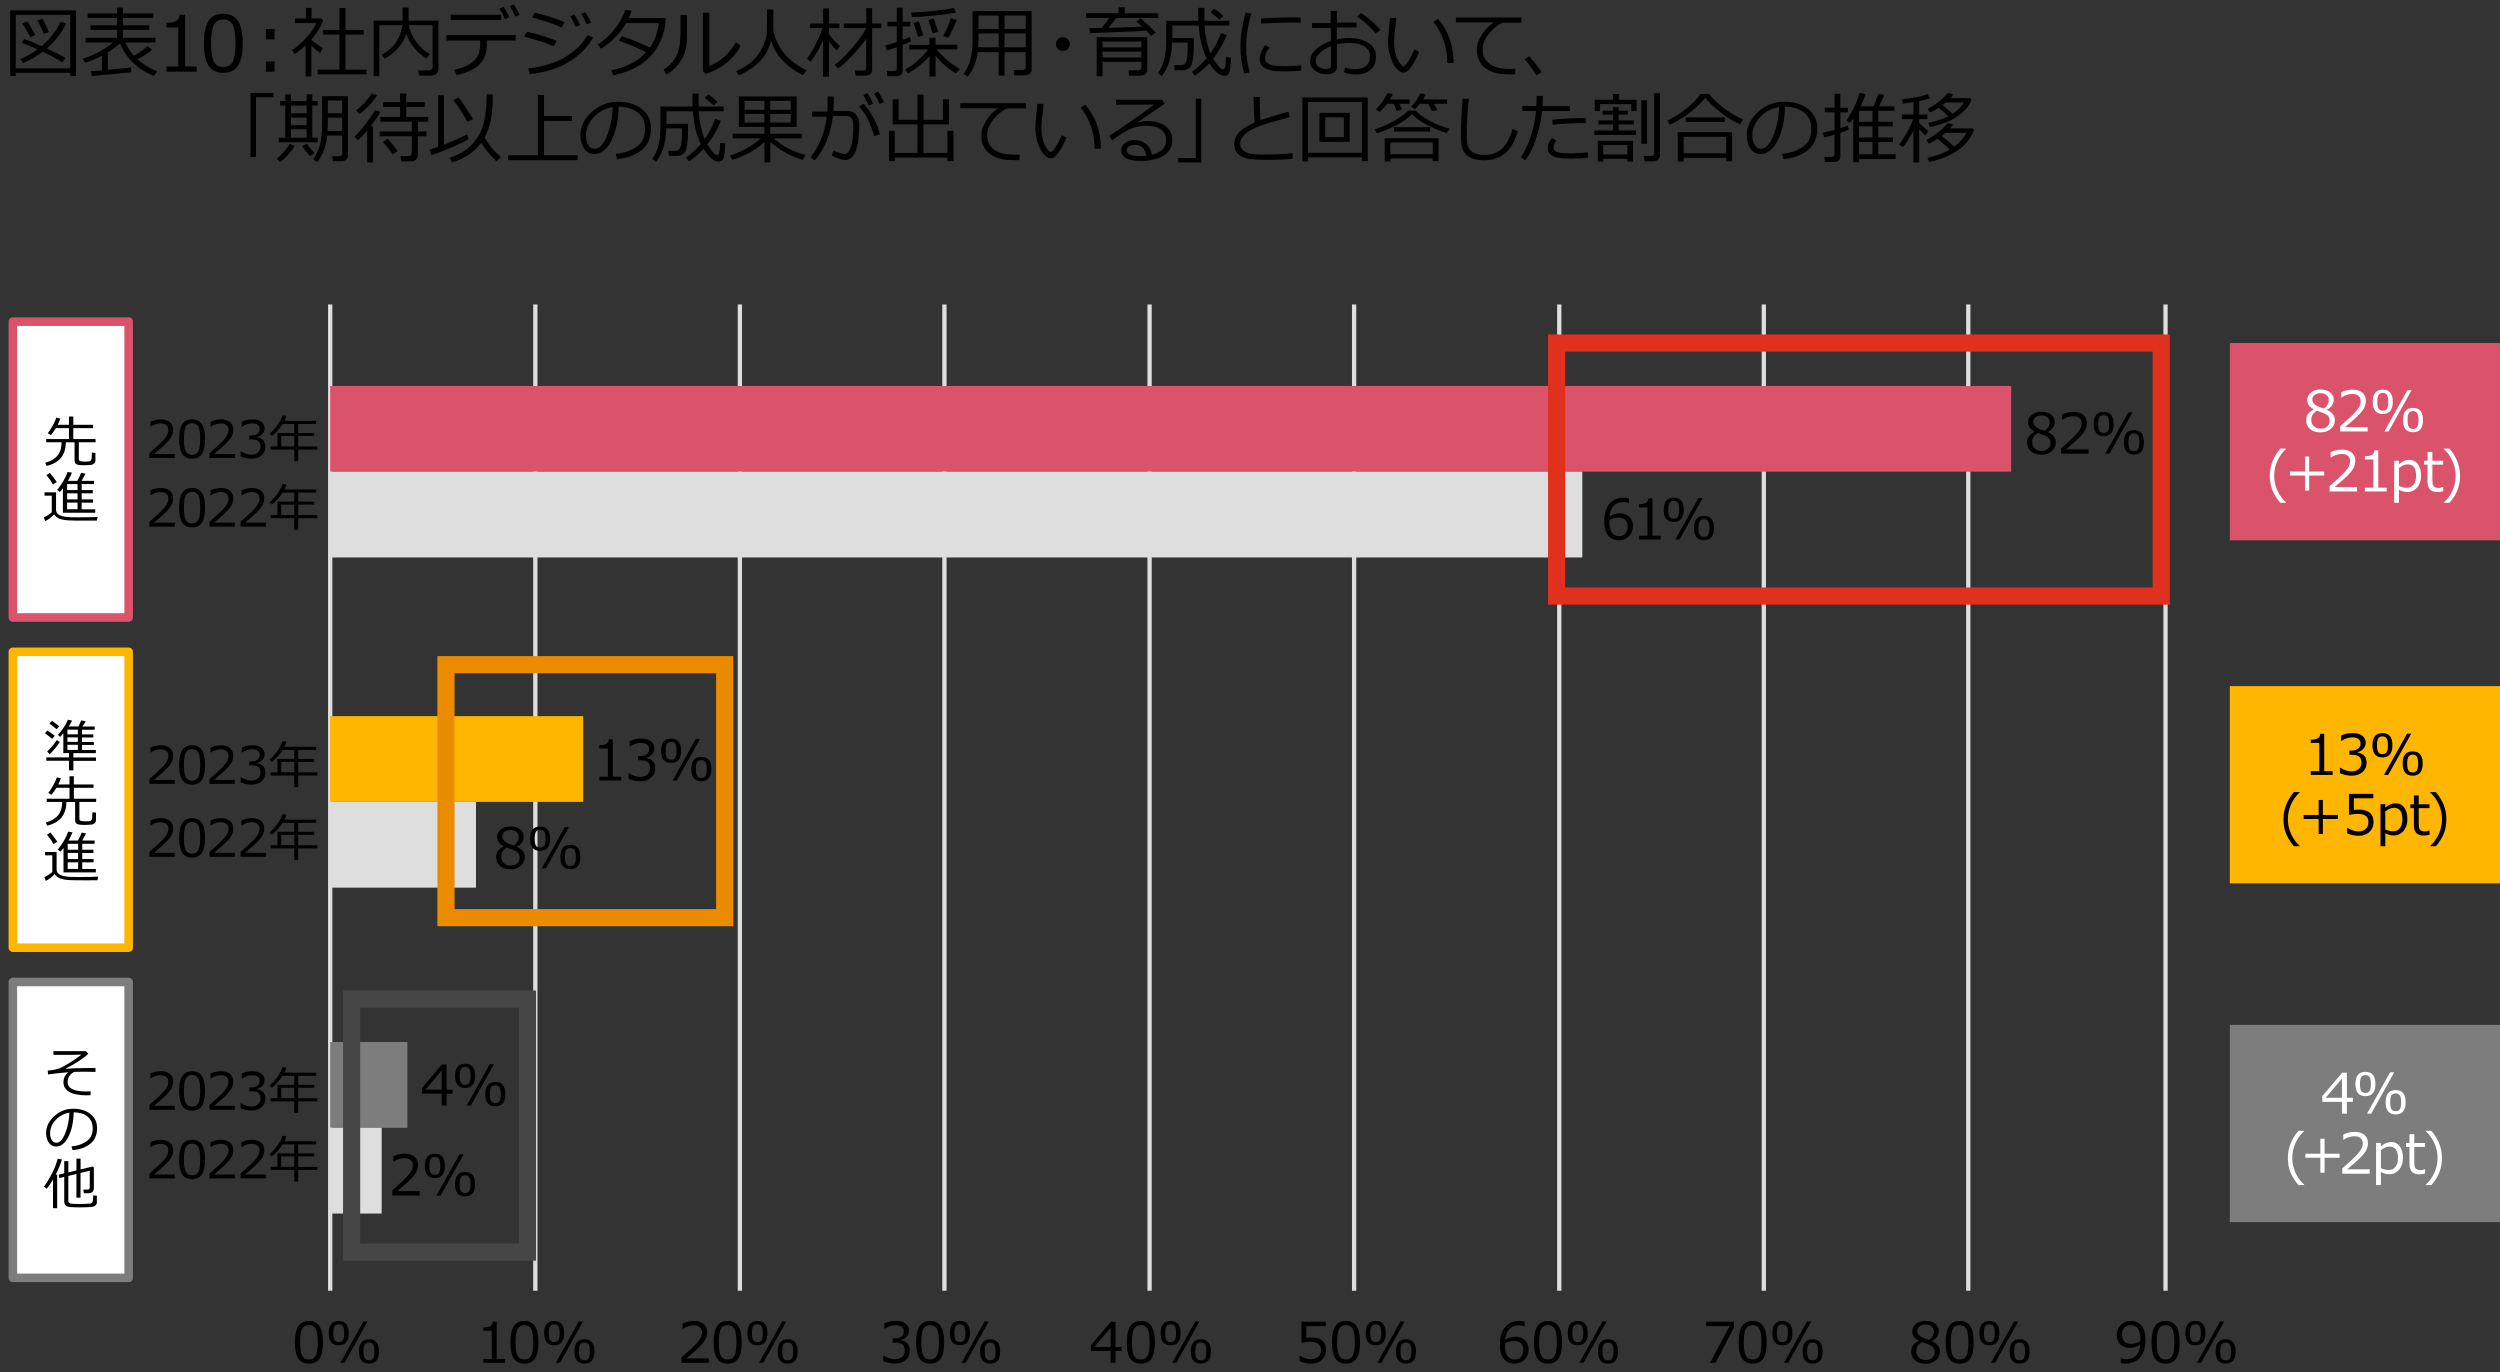 <?xml version="1.0" encoding="utf-8"?>
<!-- Generator: Adobe Illustrator 27.9.0, SVG Export Plug-In . SVG Version: 6.00 Build 0)  -->
<svg version="1.1" xmlns="http://www.w3.org/2000/svg" xmlns:xlink="http://www.w3.org/1999/xlink" x="0px" y="0px"
	 viewBox="0 0 583 320" style="enable-background:new 0 0 583 320;" xml:space="preserve">
<rect x="0" y="0" width="583" height="320" fill="#333333" stroke="none"/>
<style type="text/css">
	.st0{fill:#D04A02;}
	.st1{fill:#FFFFFF;}
	.st2{fill:#FFB600;}
	.st3{fill:#E0301E;}
	.st4{fill:#EB8C00;}
	.st5{fill:#DB536A;}
	.st6{fill:#D93954;}
	.st7{fill:#7D7D7D;}
	.st8{fill:#464646;}
	.st9{fill:#2D2D2D;}
	.st10{fill:#DEDEDE;}
	.st11{fill-rule:evenodd;clip-rule:evenodd;fill:#DB536A;}
	.st12{fill-rule:evenodd;clip-rule:evenodd;fill:#FFB600;}
	.st13{fill-rule:evenodd;clip-rule:evenodd;fill:#7D7D7D;}
	.st14{fill-rule:evenodd;clip-rule:evenodd;fill:#FFFFFF;}
	.st15{fill:none;stroke:#DB536A;stroke-width:2;stroke-linejoin:round;stroke-miterlimit:10;}
	.st16{fill:none;stroke:#FFB600;stroke-width:2;stroke-linejoin:round;stroke-miterlimit:10;}
	.st17{fill:none;stroke:#7D7D7D;stroke-width:2;stroke-linejoin:round;stroke-miterlimit:10;}
	.st18{fill-rule:evenodd;clip-rule:evenodd;fill:#464646;}
	.st19{fill:none;stroke:#DEDEDE;stroke-linejoin:round;stroke-miterlimit:10;}
	.st20{enable-background:new    ;}
	.st21{fill:none;stroke:#000000;stroke-linejoin:round;stroke-miterlimit:10;}
	.st22{fill:#404040;}
	.st23{fill:none;stroke:#7D7D7D;stroke-miterlimit:10;}
	.st24{fill:none;stroke:#7D7D7D;stroke-miterlimit:10;stroke-dasharray:3.993,3.993;}
	.st25{fill:none;stroke:#E0301E;stroke-width:4;stroke-miterlimit:10;}
	.st26{fill:none;stroke:#EB8C00;stroke-width:4;stroke-miterlimit:10;}
	.st27{fill:none;stroke:#464646;stroke-width:4;stroke-miterlimit:10;}
	.st28{fill:#FFFFFF;stroke:#DB536A;stroke-width:2;stroke-linejoin:round;stroke-miterlimit:10;}
	.st29{fill:#FFFFFF;stroke:#FFB600;stroke-width:2;stroke-linejoin:round;stroke-miterlimit:10;}
	.st30{fill:#FFFFFF;stroke:#7D7D7D;stroke-width:2;stroke-linejoin:round;stroke-miterlimit:10;}
	.st31{fill:none;stroke:#464646;stroke-miterlimit:10;}
	.st32{fill:none;stroke:#464646;stroke-linejoin:round;stroke-miterlimit:10;}
	.st33{fill-rule:evenodd;clip-rule:evenodd;fill:#E0301E;}
	.st34{fill-rule:evenodd;clip-rule:evenodd;fill:#EB8C00;}
	.st35{fill-rule:evenodd;clip-rule:evenodd;fill:#D04A02;}
	.st36{fill-rule:evenodd;clip-rule:evenodd;stroke:#464646;stroke-miterlimit:10;}
	.st37{fill-rule:evenodd;clip-rule:evenodd;fill:none;stroke:#000000;stroke-miterlimit:10;}
</style>
<g id="template">
</g>
<g id="object">
	<g>
		<path d="M16.38,16.98H3.67v0.76H2.38V2.43h15.35v15.3h-1.35V16.98z M3.67,15.95h12.71V3.46H3.67V15.95z M14.52,14.57
			c-1-0.71-2.52-1.54-4.55-2.5c-1.5,1.13-3.03,2-4.6,2.62l-0.54-0.94c1.37-0.56,2.67-1.3,3.93-2.23C7.36,10.89,6.14,10.39,5.1,10
			l0.51-0.91c0.94,0.31,2.3,0.87,4.1,1.67c2.02-1.73,3.49-3.63,4.43-5.71l1.27,0.42c-1,2.17-2.5,4.11-4.48,5.84
			c2.13,0.98,3.58,1.73,4.33,2.22L14.52,14.57z M7.08,8.68C6.3,7.24,5.69,6.17,5.23,5.48l1.12-0.53c0.35,0.52,0.98,1.57,1.91,3.17
			L7.08,8.68z M10.24,7.93c-0.17-0.49-0.67-1.55-1.51-3.19l1.18-0.4c0.59,1.1,1.09,2.15,1.5,3.16L10.24,7.93z"/>
		<path d="M21.42,17.74l-0.22-1.15c0.61-0.04,1.46-0.1,2.57-0.18v-3.39c-1.29,0.67-2.61,1.22-3.96,1.64l-0.47-0.95
			c2.74-0.91,5.07-2.18,6.99-3.79h-6.38v-1.1h7.36V6.96H21.1V5.9h6.19V4.19h-6.86V3.12h6.86V1.78h1.38v1.34h7.07v1.07h-7.07V5.9
			h6.15v1.06h-6.15v1.85h7.57v1.1h-7c0.54,1.2,1.21,2.23,2,3.11c1.48-0.9,2.54-1.66,3.2-2.29l1.03,0.89
			c-0.85,0.69-1.98,1.43-3.4,2.23c1.28,1.15,2.82,2.08,4.61,2.78l-0.84,1.06c-3.79-1.54-6.4-4.07-7.86-7.58
			c-0.76,0.7-1.7,1.4-2.83,2.1v4.06c2.6-0.23,4.42-0.42,5.45-0.57v1.11C30.16,16.93,27.1,17.24,21.42,17.74z"/>
		<path d="M45.87,16.72h-7.05V15.5h2.76V6.4h-2.76V5.33c1.08-0.01,1.85-0.16,2.31-0.46s0.72-0.78,0.78-1.44h1.25V15.5h2.71V16.72z"
			/>
		<path d="M52.08,16.99c-1.56,0-2.7-0.56-3.44-1.67s-1.1-2.85-1.1-5.21s0.37-4.1,1.1-5.22s1.88-1.68,3.43-1.68
			c1.54,0,2.68,0.56,3.42,1.68s1.11,2.85,1.11,5.2c0,2.37-0.37,4.11-1.1,5.23S53.63,16.99,52.08,16.99z M52.08,4.55
			c-1,0-1.73,0.4-2.18,1.19s-0.68,2.25-0.68,4.36c0,2.1,0.23,3.54,0.68,4.34s1.18,1.2,2.18,1.2s1.73-0.4,2.17-1.2
			s0.67-2.25,0.67-4.36c0-2.07-0.22-3.51-0.67-4.32S53.08,4.55,52.08,4.55z"/>
		<path d="M64.02,9.18h-2v-2.4h2V9.18z M64.02,16.72h-2v-2.4h2V16.72z"/>
		<path d="M71.26,17.83V10.6c-0.86,0.79-1.71,1.45-2.57,1.98l-0.59-0.88c1.24-0.83,2.39-1.84,3.45-3.03s1.79-2.29,2.16-3.29h-4.94
			V4.31h2.59V1.84h1.3v2.48h2.29l0.42,0.47c-0.56,1.48-1.48,2.96-2.77,4.42v0.07c0.71,0.64,1.6,1.27,2.66,1.9l-0.57,1.21
			c-0.74-0.53-1.44-1.11-2.09-1.72v7.16H71.26z M74.06,17.33v-1.1h5.1V8.08h-3.8v-1.1h3.8V1.87h1.4v5.11h4.26v1.1h-4.26v8.16h4.89
			v1.1H74.06z"/>
		<path d="M100.4,17.65h-2.65l-0.22-1.23H100c0.24,0,0.45-0.07,0.62-0.21s0.26-0.31,0.26-0.53v-9.8H95.4
			c0.15,1.25,0.68,2.52,1.61,3.81s2.01,2.27,3.26,2.92l-0.84,1.03c-1.1-0.67-2.07-1.53-2.9-2.56s-1.43-2.1-1.79-3.19
			c-0.77,2.45-2.46,4.37-5.05,5.77l-0.69-0.91c1.53-0.8,2.68-1.82,3.45-3.05s1.23-2.51,1.38-3.83h-5.38v11.89h-1.33V4.82h6.76V1.75
			h1.4v3.07h6.96v11.27c0,0.47-0.16,0.85-0.49,1.14S100.97,17.65,100.4,17.65z"/>
		<path d="M113.54,10.05c0,1.49-0.24,2.7-0.73,3.63s-1.26,1.71-2.32,2.35s-2.41,1.14-4.05,1.48l-0.47-1.24
			c1.84-0.39,3.3-1.04,4.38-1.95s1.62-2.22,1.62-3.94V9.47h-7.88V8.18h16.18v1.28h-6.73V10.05z M116.87,4.66h-11.75V3.44h11.75V4.66
			z M118.78,4.01l-1.01,0.45c-0.42-0.96-0.85-1.78-1.27-2.46l0.95-0.43C117.97,2.37,118.41,3.19,118.78,4.01z M121.19,3.47l-1,0.41
			c-0.39-0.9-0.81-1.71-1.27-2.43l0.92-0.43C120.29,1.72,120.74,2.53,121.19,3.47z"/>
		<path d="M129.84,9.52l-0.72,1.27c-1.82-0.79-4.1-1.54-6.85-2.23l0.54-1.15C124.8,7.78,127.14,8.49,129.84,9.52z M138.31,8.78
			c-1.36,2.39-3.32,4.32-5.89,5.8s-5.53,2.38-8.88,2.7l-0.36-1.3c1.99-0.25,3.76-0.63,5.31-1.16s2.84-1.15,3.89-1.87
			s1.9-1.4,2.56-2.04s1.36-1.56,2.12-2.76L138.31,8.78z M131.68,5.16l-0.74,1.25c-1.46-0.7-3.74-1.49-6.83-2.36l0.6-1.07
			c0.83,0.16,1.92,0.46,3.29,0.88S130.59,4.71,131.68,5.16z M135.27,5.81l-1.01,0.45c-0.42-0.96-0.85-1.78-1.27-2.46l0.96-0.43
			C134.45,4.15,134.89,4.96,135.27,5.81z M137.83,5.27l-1.01,0.41c-0.4-0.93-0.82-1.74-1.26-2.43l0.91-0.43
			C136.95,3.55,137.4,4.37,137.83,5.27z"/>
		<path d="M147.3,2.5c-0.19,0.6-0.41,1.17-0.67,1.71h8.62c-0.05,0.86-0.1,1.47-0.17,1.85c-0.19,1.1-0.48,2.12-0.86,3.07
			s-0.88,1.87-1.49,2.75s-1.4,1.7-2.34,2.45s-2.03,1.4-3.27,1.95s-2.62,0.97-4.14,1.29l-0.42-1.2c3.45-0.66,6.15-2.04,8.1-4.15
			c-1.75-0.96-3.86-1.86-6.34-2.72l0.69-1.05c1.79,0.55,3.98,1.43,6.56,2.65c1.11-1.58,1.79-3.48,2.05-5.7h-7.61
			c-0.74,1.28-1.64,2.44-2.69,3.48s-2.11,1.86-3.16,2.46l-0.77-0.96c1.58-1.01,2.94-2.26,4.07-3.75s1.92-2.93,2.37-4.31L147.3,2.5z"
			/>
		<path d="M160.2,7.51c0,1.38-0.06,2.51-0.18,3.38s-0.4,1.72-0.84,2.56s-0.99,1.6-1.65,2.29s-1.37,1.24-2.14,1.63l-0.65-1.12
			c0.73-0.45,1.41-1.05,2.03-1.78s1.1-1.61,1.43-2.62s0.5-2.55,0.5-4.63V3.51h1.49V7.51z M172.7,10.63
			c-0.75,1.6-1.91,2.99-3.48,4.18s-3.12,1.99-4.65,2.41l-0.64-0.6V2.94h1.48v12.41c0.97-0.29,2.02-0.88,3.15-1.78
			s2.15-2.14,3.04-3.71L172.7,10.63z"/>
		<path d="M179.81,9.47c-0.47,1.95-1.39,3.61-2.77,4.97s-2.98,2.41-4.79,3.13l-0.54-0.99c2.4-1.03,4.19-2.45,5.37-4.26
			s1.78-3.62,1.78-5.41V2.22h1.47v4.8c0.21,1.29,0.72,2.63,1.54,4s1.87,2.53,3.12,3.47s2.28,1.56,3.07,1.88l-0.86,1.16
			c-1.95-0.99-3.56-2.18-4.82-3.57S180.26,11.07,179.81,9.47z"/>
		<path d="M189.02,14.43l-0.81-0.77c0.64-0.87,1.32-2.02,2.04-3.43s1.24-2.64,1.56-3.69h-2.88V5.48h3.01V1.97h1.38v3.51h2.41v1.06
			h-2.41v1.42c0.71,1,1.56,1.93,2.57,2.81l-0.81,0.98c-0.56-0.55-1.15-1.25-1.76-2.08v8.2h-1.38V9.4
			C191.06,11.36,190.08,13.04,189.02,14.43z M195.39,16l-0.69-0.91c1.12-0.81,2.48-2.13,4.07-3.97s2.66-3.36,3.23-4.57h-5.22V5.48
			H202V1.89h1.38v3.59h2.14v1.08h-2.14v9.78c0,0.4-0.15,0.72-0.44,0.95s-0.63,0.36-1.01,0.36h-2.41l-0.17-1.21h1.93
			c0.47,0,0.71-0.21,0.71-0.64V9.03c-0.77,1.15-1.83,2.44-3.19,3.88S196.32,15.39,195.39,16z"/>
		<path d="M209.16,17.77h-2.22l-0.12-1.21h1.65c0.44,0,0.66-0.19,0.66-0.58v-4.98c-0.46,0.16-1.25,0.43-2.36,0.79l-0.29-1.21
			c0.62-0.14,1.5-0.4,2.65-0.79V6.15h-2.17V5.09h2.17v-3.3h1.37v3.3h1.77v1.06h-1.77v3.14c0.77-0.29,1.33-0.51,1.67-0.66l0.28,0.99
			c-0.35,0.21-1,0.49-1.95,0.86v6.02c0,0.38-0.14,0.68-0.43,0.91S209.48,17.77,209.16,17.77z M211.71,17.13l-0.61-0.91
			c0.93-0.49,1.92-1.2,2.99-2.15s1.84-1.79,2.31-2.53h-4.39v-1.08h4.74V8.81h1.41v1.63h5.07v1.08h-4.83
			c0.46,0.6,1.19,1.36,2.19,2.26s2.08,1.68,3.23,2.33l-0.88,0.99c-1.73-0.97-3.32-2.33-4.78-4.09v4.83h-1.41V13.1
			C215.15,14.86,213.47,16.2,211.71,17.13z M212.67,3.99l-0.2-1.05c1.41-0.04,3.16-0.17,5.27-0.4s3.67-0.46,4.68-0.7l0.52,1.08
			c-1.21,0.25-2.91,0.49-5.1,0.71S213.92,3.97,212.67,3.99z M214.12,8.63l-1.1-3.29l1.25-0.39l1.06,3.27L214.12,8.63z M217.48,7.75
			l-0.98-3.08l1.26-0.35l1,3.1L217.48,7.75z M221.13,8.78l-1.18-0.35c0.74-1.38,1.33-2.78,1.77-4.18l1.42,0.39
			C222.33,6.59,221.66,7.98,221.13,8.78z"/>
		<path d="M239.2,12.15h-4.94v5.48h-1.36v-5.48H228c-0.29,2.26-1.08,4.17-2.36,5.73l-0.95-0.64c0.77-1.05,1.32-2.2,1.63-3.45
			s0.47-2.66,0.47-4.24V2.6h13.79v13.68c0,0.35-0.16,0.66-0.49,0.91s-0.7,0.39-1.11,0.39h-2.41l-0.2-1.25h1.99
			c0.55,0,0.83-0.23,0.83-0.69V12.15z M228.1,11.03h4.8V7.81h-4.71v1.47C228.19,9.45,228.16,10.03,228.1,11.03z M232.9,3.63h-4.71
			v3.12h4.71V3.63z M239.2,6.75V3.63h-4.94v3.12H239.2z M234.26,11.03h4.94V7.81h-4.94V11.03z"/>
		<path d="M246.24,10.29c0-0.45,0.16-0.83,0.47-1.14s0.7-0.47,1.14-0.47s0.83,0.16,1.14,0.47s0.47,0.7,0.47,1.14
			s-0.16,0.83-0.47,1.14s-0.7,0.47-1.14,0.47s-0.83-0.16-1.14-0.47S246.24,10.74,246.24,10.29z"/>
		<path d="M256.92,6.52c0.6-0.73,1.18-1.51,1.74-2.33h-5.39V3.08h7.58V1.7h1.45v1.39h7.8v1.11h-9.83c-0.44,0.65-1.05,1.42-1.83,2.29
			c3.63-0.09,6.26-0.19,7.89-0.3c-0.51-0.49-0.96-0.9-1.36-1.21L266,4.28c0.69,0.56,1.87,1.66,3.54,3.3l-1.13,0.77
			c-0.29-0.35-0.66-0.76-1.11-1.22c-1.74,0.16-6.1,0.36-13.07,0.6l-0.18-1.18C254.76,6.56,255.72,6.54,256.92,6.52z M266.16,14.41
			h-9.05v3.38h-1.36V8.67h11.8v7.68c0,0.39-0.16,0.7-0.48,0.94s-0.69,0.36-1.11,0.36h-2.65l-0.15-1.25h2.22
			c0.52,0,0.77-0.2,0.77-0.61V14.41z M266.16,11.06V9.68h-9.05v1.38H266.16z M257.11,13.4h9.05v-1.37h-9.05V13.4z"/>
		<path d="M273.96,16.36l-0.18-1.18h1.65c0.61,0,1.02-0.33,1.23-0.98s0.32-1.84,0.32-3.56l-0.01-0.71h-3.67
			c-0.04,1.86-0.27,3.4-0.68,4.61s-0.97,2.28-1.68,3.19l-0.9-0.68c0.7-0.98,1.2-2.1,1.49-3.35s0.44-2.67,0.44-4.25V4.85h7.47V1.82
			h1.43v3.03h5.83v1.1h-5.82c0.14,2.39,0.61,4.56,1.41,6.5c1.04-1.48,1.85-3.06,2.43-4.73l1.34,0.49c-0.84,2.01-1.86,3.79-3.04,5.34
			l-0.11,0.15c1.02,1.63,1.78,2.45,2.27,2.45c0.19,0,0.33-0.08,0.41-0.25s0.14-0.44,0.18-0.81s0.08-0.97,0.13-1.8l1.15,0.18
			c-0.06,2.02-0.21,3.21-0.42,3.59s-0.57,0.58-1.06,0.62h-0.11c-0.49,0-1.03-0.25-1.63-0.75s-1.2-1.23-1.79-2.19
			c-0.94,1.01-2.07,1.98-3.39,2.91l-0.73-0.88c1.21-0.86,2.37-1.92,3.47-3.17c-1.02-1.99-1.63-4.54-1.85-7.65h-6.16v2.94h5.01v2.27
			c-0.01,1-0.08,1.89-0.22,2.69s-0.28,1.32-0.44,1.58s-0.41,0.48-0.73,0.66s-0.69,0.28-1.09,0.28H273.96z M284.37,4.57
			c-0.18-0.19-0.88-0.77-2.09-1.76l0.86-0.79c0.71,0.47,1.43,1.04,2.15,1.71L284.37,4.57z"/>
		<path d="M291.44,16.89l-1.26,0.29c-0.6-1.93-0.91-4.02-0.91-6.28c0-2.46,0.4-5.12,1.2-7.96l1.35,0.24
			c-0.81,2.67-1.21,5.26-1.21,7.8C290.62,13.06,290.89,15.03,291.44,16.89z M303.44,16.46c-1.22,0.13-2.42,0.19-3.59,0.19
			c-1.63,0-2.85-0.1-3.65-0.29s-1.42-0.51-1.83-0.94s-0.62-1-0.62-1.7c0-1.01,0.44-2.07,1.32-3.19l1.02,0.54
			c-0.72,0.79-1.08,1.65-1.08,2.57c0,0.46,0.19,0.83,0.58,1.11s0.91,0.47,1.56,0.56s1.58,0.14,2.78,0.14c1.22,0,2.39-0.07,3.52-0.21
			V16.46z M303.34,5.28c-0.93-0.02-1.81-0.03-2.64-0.03c-1.21,0-3.41,0.08-6.58,0.25c0-0.26-0.02-0.66-0.05-1.19
			c3.02-0.18,5.47-0.26,7.36-0.26c0.94,0,1.56,0.01,1.87,0.03v0.08C303.29,4.43,303.31,4.8,303.34,5.28z"/>
		<path d="M313.38,16.82l0.33-1.08c0.71,0.27,1.46,0.4,2.25,0.4c1.1,0,1.96-0.25,2.58-0.76s0.94-1.24,0.94-2.19
			c0-1.04-0.42-1.83-1.27-2.36s-2.02-0.81-3.52-0.81c-1.01,0-1.98,0.11-2.93,0.33v5.28c0,1.12-0.85,1.69-2.56,1.69
			c-0.98,0-1.84-0.29-2.58-0.87s-1.11-1.31-1.11-2.19c0-0.97,0.46-1.89,1.38-2.74s2.08-1.51,3.46-1.97V6.53h-4.38V5.38h4.34V2.53
			h1.44v2.72h4.59V6.4h-4.59v2.78c0.96-0.21,1.92-0.31,2.9-0.31c1.76,0,3.23,0.38,4.43,1.12s1.79,1.79,1.79,3.13
			s-0.42,2.38-1.25,3.13s-1.97,1.12-3.4,1.12C315.04,17.38,314.09,17.19,313.38,16.82z M310.39,10.77c-1.01,0.4-1.85,0.91-2.54,1.52
			s-1.03,1.25-1.03,1.9c0,0.62,0.25,1.09,0.75,1.42s1.06,0.49,1.67,0.49c0.76,0,1.14-0.27,1.14-0.81V10.77z M321.92,6.96l-1.13,0.81
			c-1.15-1.42-2.58-2.73-4.31-3.92l0.92-0.82c0.73,0.46,1.53,1.08,2.42,1.85S321.41,6.35,321.92,6.96z"/>
		<path d="M330.95,12.08c-0.2,0.56-0.51,1.24-0.95,2.04s-0.87,1.47-1.32,2.01s-0.91,0.8-1.39,0.8c-0.29,0-0.55-0.07-0.78-0.21
			s-0.53-0.41-0.9-0.82s-0.71-0.96-1.02-1.67s-0.53-1.45-0.68-2.22s-0.22-1.53-0.22-2.26c0-0.66,0.07-1.58,0.2-2.79
			c0.14-1.26,0.22-2.18,0.23-2.76h1.48c-0.02,0.53-0.12,1.45-0.28,2.76c-0.15,1.17-0.22,2.1-0.22,2.78c0,1.02,0.11,1.94,0.32,2.75
			s0.52,1.51,0.93,2.1s0.71,0.88,0.89,0.88c0.3,0,0.71-0.42,1.23-1.25s0.98-1.74,1.39-2.7L330.95,12.08z M338.99,14.66l-1.48,0.04
			v-0.16c0-1.73-0.28-3.42-0.84-5.06s-1.37-3.11-2.41-4.39l1.08-0.69C337.73,7.14,338.95,10.56,338.99,14.66z"/>
		<path d="M354.81,5.28h-4.4c-1.07,0.46-2.12,1.29-3.13,2.51s-1.52,2.48-1.52,3.79c0,1.01,0.27,1.86,0.81,2.54s1.26,1.17,2.16,1.49
			s2.1,0.47,3.59,0.47c0.34,0,0.69-0.01,1.05-0.03l-0.09,1.3h-0.04c-1.08,0-1.98-0.02-2.69-0.06s-1.46-0.18-2.26-0.43
			s-1.49-0.63-2.1-1.14s-1.05-1.1-1.34-1.77s-0.44-1.42-0.44-2.27c0-1.18,0.36-2.35,1.08-3.5s1.67-2.14,2.84-2.94h-8.82V4.08h15.3
			V5.28z"/>
		<path d="M359.52,16.8l-1.2,0.77c-0.76-1.25-1.67-2.5-2.73-3.74l1.03-0.72C357.89,14.63,358.86,15.86,359.52,16.8z"/>
		<path d="M63.77,22.69H59.7v13.93h-1.28V21.68h5.36V22.69z"/>
		<path d="M65.26,37.77l-0.69-0.81c0.51-0.39,1.05-0.92,1.63-1.57s1.03-1.27,1.34-1.84l1.2,0.47c-0.4,0.67-0.94,1.38-1.63,2.13
			S65.8,37.44,65.26,37.77z M65,33.17v-1.05h1.52v-7.5h-1.17v-1.03h1.17v-1.61h1.33v1.61h3.66v-1.61h1.32v1.61h1.25v1.03h-1.25v7.5
			h1.27v1.05H65z M67.85,24.62v1.8h3.66v-1.8H67.85z M67.85,27.42v1.78h3.66v-1.78H67.85z M67.85,32.12h3.66v-1.97h-3.66V32.12z
			 M72.4,36.44c-0.75-0.7-1.39-1.49-1.91-2.37l1.06-0.57c0.34,0.54,0.93,1.26,1.78,2.14L72.4,36.44z M79.79,31.6h-3.47
			c-0.22,2.46-1.02,4.54-2.39,6.24l-0.9-0.71c0.69-0.94,1.21-2.04,1.56-3.31s0.52-2.93,0.52-4.98v-6.42h6.02v13.88
			c0,0.39-0.14,0.71-0.42,0.95s-0.61,0.36-0.99,0.36h-2.09l-0.17-1.19h1.6c0.49,0,0.74-0.21,0.74-0.62V31.6z M76.4,30.54h3.38v-3.12
			h-3.32v0.9C76.46,29.09,76.44,29.83,76.4,30.54z M76.46,26.42h3.32v-2.97h-3.32V26.42z"/>
		<path d="M88.69,26.12c-0.54,0.98-1.3,2.09-2.27,3.34H87v8.41h-1.38v-7.43c-0.87,1.02-1.59,1.78-2.16,2.27l-0.81-0.83
			c0.89-0.83,1.85-1.94,2.87-3.31s1.66-2.34,1.91-2.89L88.69,26.12z M87.94,22.24c-0.46,0.77-1.08,1.56-1.86,2.37
			s-1.55,1.46-2.3,1.94l-0.73-0.81c1.54-1.2,2.75-2.5,3.65-3.93L87.94,22.24z M99.84,28.39h-2.39v2.26h2v1.13h-2v4.46
			c0,0.4-0.16,0.74-0.48,1s-0.7,0.4-1.13,0.4h-2.28l-0.15-1.23h1.84c0.21,0,0.39-0.07,0.55-0.21s0.24-0.3,0.24-0.47v-3.95h-7.48
			v-1.13h7.48v-2.26h-7.35v-1.12h4.62v-2.33h-3.96v-1.1h3.96V21.8h1.42v2.04h4.32v1.1h-4.32v2.33h5.11V28.39z M92.73,35.2L91.59,36
			c-0.81-1.11-1.57-2.09-2.29-2.92l1.12-0.74C91.26,33.29,92.04,34.25,92.73,35.2z"/>
		<path d="M100.62,36.17l-0.42-1.27c0.53-0.16,1.19-0.38,1.97-0.66V22.21h1.35v11.53c2.3-0.9,4.09-1.7,5.38-2.41l0.37,1.1
			c-0.56,0.4-1.82,1.03-3.77,1.87S101.93,35.77,100.62,36.17z M115.73,37.6c-1.44-1.41-2.61-2.84-3.51-4.29
			c-1.55,2.1-3.81,3.63-6.79,4.59l-0.54-1.09c2.86-0.96,5.01-2.52,6.44-4.68s2.15-5.33,2.15-9.49v-0.62h1.43v0.69
			c0,4.02-0.64,7.15-1.92,9.38c1.03,1.71,2.3,3.24,3.83,4.6L115.73,37.6z M109.01,28.45c-0.94-1.72-2.03-3.41-3.27-5.07l1.18-0.68
			c0.79,0.99,1.92,2.67,3.39,5.04L109.01,28.45z"/>
		<path d="M118.49,37.35V36.2h6.95V22.15h1.43v4.9h6.5v1.13h-6.5v8.01h7.86v1.15H118.49z"/>
		<path d="M143.91,37.08l-0.34-1.19c1.89-0.17,3.5-0.72,4.84-1.64s2.01-2.31,2.01-4.15c0-1.64-0.54-2.91-1.62-3.81
			s-2.59-1.37-4.52-1.42c-0.06,3.15-0.63,5.78-1.7,7.89s-2.4,3.16-4.01,3.16c-1,0-1.78-0.42-2.35-1.27s-0.86-1.88-0.86-3.1
			c0-2.01,0.87-3.82,2.6-5.42s3.79-2.4,6.16-2.4c2.23,0,4.07,0.56,5.52,1.67s2.17,2.64,2.17,4.57c0,2.2-0.73,3.89-2.19,5.05
			S146.26,36.88,143.91,37.08z M142.89,24.98c-1.7,0.26-3.16,1.03-4.39,2.31s-1.84,2.73-1.84,4.34c0,0.86,0.18,1.58,0.54,2.18
			s0.86,0.89,1.49,0.89c1.1,0,2.05-1.02,2.87-3.07S142.82,27.36,142.89,24.98z"/>
		<path d="M156.02,36.36l-0.18-1.18h1.65c0.61,0,1.02-0.33,1.23-0.98s0.32-1.84,0.32-3.56l-0.01-0.71h-3.67
			c-0.04,1.86-0.27,3.4-0.68,4.61s-0.97,2.28-1.68,3.19l-0.9-0.68c0.7-0.98,1.2-2.1,1.49-3.35s0.43-2.67,0.43-4.25v-4.61h7.47v-3.03
			h1.43v3.03h5.83v1.1h-5.82c0.14,2.39,0.61,4.56,1.41,6.5c1.04-1.48,1.85-3.06,2.43-4.73l1.34,0.49c-0.84,2.01-1.86,3.79-3.04,5.34
			l-0.11,0.15c1.02,1.63,1.78,2.45,2.27,2.45c0.19,0,0.33-0.08,0.41-0.25s0.14-0.44,0.18-0.81s0.08-0.97,0.13-1.8l1.15,0.18
			c-0.06,2.02-0.21,3.21-0.42,3.59s-0.57,0.58-1.06,0.62h-0.11c-0.49,0-1.03-0.25-1.63-0.75s-1.2-1.23-1.79-2.19
			c-0.94,1.01-2.07,1.98-3.39,2.91l-0.73-0.88c1.21-0.86,2.37-1.92,3.47-3.17c-1.02-1.99-1.63-4.54-1.85-7.65h-6.16v2.94h5.01v2.27
			c-0.01,1-0.08,1.89-0.21,2.69s-0.28,1.32-0.44,1.58s-0.41,0.48-0.73,0.66s-0.69,0.28-1.09,0.28H156.02z M166.42,24.57
			c-0.18-0.19-0.88-0.77-2.09-1.76l0.86-0.79c0.71,0.47,1.43,1.04,2.15,1.71L166.42,24.57z"/>
		<path d="M170.75,37.27l-0.47-1.01c1.01-0.29,2.18-0.79,3.51-1.5s2.53-1.53,3.61-2.48h-6.53v-1.1h7.37V29.6h-5.95v-7.11h13.49v7.11
			h-6.16v1.58h7.34v1.1h-6.57c2.21,1.88,4.69,3.16,7.44,3.86l-0.62,1.15c-1.34-0.37-2.72-0.95-4.13-1.74s-2.56-1.62-3.44-2.49v4.8
			h-1.38v-4.74c-0.73,0.67-1.44,1.23-2.14,1.69s-1.56,0.93-2.6,1.42S171.55,37.06,170.75,37.27z M178.24,23.52h-4.61v2.08h4.61
			V23.52z M178.24,26.58h-4.61v1.99h4.61V26.58z M184.41,23.52h-4.79v2.08h4.79V23.52z M184.41,26.58h-4.79v1.99h4.79V26.58z"/>
		<path d="M194.42,24.08c0,0.53-0.03,1.13-0.08,1.8h3.38c0.83,0,1.48,0.3,1.96,0.89s0.71,1.37,0.71,2.33c0,2.36-0.25,4.32-0.75,5.87
			s-1.37,2.33-2.62,2.33c-0.73,0-1.75-0.35-3.06-1.04l0.43-1.12c0.32,0.15,0.76,0.32,1.32,0.51s0.95,0.28,1.16,0.28
			c0.48,0.01,0.86-0.25,1.15-0.76s0.52-1.23,0.7-2.16S199,30.98,199,29.7c0-1.17-0.16-1.9-0.47-2.21s-0.73-0.46-1.24-0.46h-3.06
			c-0.21,1.99-0.68,3.9-1.42,5.73s-1.68,3.38-2.81,4.64l-0.99-0.72c0.76-0.9,1.52-2.16,2.27-3.77s1.26-3.51,1.52-5.7h-3.44v-1.18
			h3.58c0.04-0.41,0.06-1.59,0.06-3.54h1.42V24.08z M205.21,31.36l-1.37,0.36c-0.8-2.94-1.96-5.22-3.49-6.86l1.03-0.7
			c0.8,0.82,1.57,1.93,2.31,3.33S204.93,30.18,205.21,31.36z M203.61,24.17l-1.01,0.45c-0.42-0.94-0.85-1.76-1.27-2.46l0.95-0.44
			C202.78,22.5,203.23,23.32,203.61,24.17z M206.13,23.81l-1.01,0.41c-0.39-0.91-0.81-1.72-1.26-2.43l0.93-0.45
			C205.2,21.96,205.64,22.79,206.13,23.81z"/>
		<path d="M207.32,37.59V30.5h1.34v5.16h5.29l0.01-6.66h-5.79v-5.84h1.39v4.8h4.4l0.01-5.9h1.39v5.9h4.54v-4.8h1.42V29h-5.96
			l-0.01,6.66h5.6V30.5h1.4v7.08h-1.4v-0.84h-12.28v0.84H207.32z"/>
		<path d="M239.25,25.28h-4.4c-1.07,0.46-2.12,1.29-3.13,2.51s-1.52,2.48-1.52,3.79c0,1.01,0.27,1.86,0.81,2.54s1.26,1.17,2.16,1.49
			s2.1,0.47,3.59,0.47c0.34,0,0.69-0.01,1.05-0.03l-0.09,1.3h-0.04c-1.08,0-1.98-0.02-2.69-0.06s-1.46-0.18-2.26-0.43
			s-1.49-0.63-2.1-1.14s-1.05-1.1-1.34-1.77s-0.44-1.42-0.44-2.27c0-1.18,0.36-2.35,1.08-3.5s1.67-2.14,2.84-2.94h-8.82v-1.17h15.3
			V25.28z"/>
		<path d="M248.69,32.08c-0.2,0.56-0.51,1.24-0.94,2.04s-0.87,1.47-1.32,2.01s-0.91,0.8-1.39,0.8c-0.29,0-0.55-0.07-0.78-0.21
			s-0.53-0.41-0.9-0.82s-0.71-0.96-1.01-1.67s-0.54-1.45-0.68-2.22s-0.22-1.53-0.22-2.26c0-0.66,0.07-1.58,0.2-2.79
			c0.14-1.26,0.22-2.18,0.23-2.76h1.48c-0.02,0.53-0.12,1.45-0.28,2.76c-0.15,1.17-0.22,2.1-0.22,2.78c0,1.02,0.11,1.94,0.32,2.75
			s0.52,1.51,0.93,2.1s0.7,0.88,0.89,0.88c0.3,0,0.71-0.42,1.23-1.25s0.98-1.74,1.39-2.7L248.69,32.08z M256.73,34.66l-1.48,0.04
			v-0.16c0-1.73-0.28-3.42-0.84-5.06s-1.37-3.11-2.41-4.39l1.08-0.69C255.48,27.14,256.69,30.56,256.73,34.66z"/>
		<path d="M268.63,36.07c2.2-0.53,3.3-1.66,3.3-3.39c0-1.07-0.4-1.9-1.21-2.49s-1.89-0.88-3.23-0.88c-0.93,0-1.83,0.12-2.71,0.35
			s-1.9,0.71-3.04,1.43s-1.94,1.27-2.4,1.65l-0.65-1.08c3.57-2.3,7.05-4.73,10.46-7.27l-8.89,0.04v-1.17h10.73l0.62,0.9l-6.2,4.29
			l0.07,0.11c0.71-0.22,1.43-0.33,2.14-0.33c1.68,0,3.06,0.39,4.14,1.16s1.62,1.84,1.62,3.21c0,1.6-0.66,2.82-1.99,3.66
			s-3.1,1.26-5.33,1.26c-3.06,0-4.59-0.84-4.59-2.52c0-0.66,0.32-1.22,0.95-1.67s1.33-0.68,2.08-0.68c1.06,0,1.97,0.3,2.72,0.89
			S268.45,34.98,268.63,36.07z M267.34,36.3c-0.34-1.68-1.25-2.52-2.74-2.52c-0.47,0-0.9,0.12-1.28,0.35s-0.57,0.54-0.57,0.93
			c0,0.9,1.04,1.34,3.11,1.34C266.32,36.41,266.81,36.37,267.34,36.3z"/>
		<path d="M280.13,37.89h-5.36v-1.04h4.09V23.01h1.27V37.89z"/>
		<path d="M301.41,37.02c-1.67,0.17-3.46,0.25-5.38,0.25c-0.83,0-1.74-0.01-2.71-0.04s-1.78-0.11-2.41-0.24s-1.19-0.36-1.68-0.69
			s-0.85-0.72-1.08-1.17s-0.34-0.96-0.34-1.54c0-2,1.6-3.69,4.79-5.04c-0.16-1.85-0.25-3.82-0.28-5.92h1.46
			c-0.01,0.25-0.01,0.52-0.01,0.8c0,1.37,0.06,2.9,0.18,4.59c1.13-0.42,3.29-1.08,6.48-1.99l0.36,1.25
			c-0.93,0.25-2.37,0.65-4.33,1.22s-3.42,1.11-4.39,1.62s-1.69,1.05-2.16,1.63s-0.71,1.17-0.71,1.81c0,0.32,0.06,0.6,0.18,0.86
			s0.32,0.5,0.59,0.71s0.64,0.41,1.1,0.57s1.09,0.26,1.89,0.29s1.65,0.05,2.58,0.04c2.16,0,4.12-0.11,5.88-0.32V37.02z"/>
		<path d="M317.61,36.7h-12.59v0.96h-1.3V22.73h15.24v14.85h-1.34V36.7z M305.01,35.64h12.59V23.8h-12.59V35.64z M307.69,33.07
			v-6.74h7.05v6.74H307.69z M313.39,27.36h-4.35v4.62h4.35V27.36z"/>
		<path d="M337.36,31.04c-1.62-0.51-3.17-1.16-4.64-1.94s-2.62-1.62-3.44-2.5c-1.82,1.81-4.55,3.31-8.19,4.5l-0.51-0.93
			c1.83-0.61,3.46-1.34,4.87-2.18s2.38-1.57,2.9-2.18h1.82c0.74,0.83,1.85,1.64,3.34,2.43s3.01,1.38,4.55,1.78L337.36,31.04z
			 M323.45,24.21c-0.53,0.73-1.1,1.37-1.71,1.92l-0.88-0.61c0.5-0.48,1.01-1.09,1.53-1.83s0.9-1.39,1.16-1.97l1.28,0.22
			c-0.22,0.43-0.46,0.85-0.7,1.25h4.61v1.01h-2.41l0.63,1.35l-1.27,0.3L325,24.21H323.45z M334.11,36.95h-9.88v0.71h-1.32v-5.43
			h12.56v5.34h-1.36V36.95z M324.23,35.96h9.88v-2.73h-9.88V35.96z M325.08,30.67v-1.01h8.43v1.01H325.08z M331.1,24.21
			c-0.4,0.5-0.78,0.91-1.12,1.23l-0.91-0.55c0.96-1.03,1.68-2.07,2.16-3.12l1.27,0.25c-0.24,0.47-0.46,0.87-0.65,1.18h5.62v1.01
			h-3.04l0.76,1.45l-1.25,0.25l-0.83-1.71H331.1z"/>
		<path d="M353.95,30.56c-0.66,2.34-1.64,4.07-2.93,5.17s-2.95,1.65-4.97,1.65c-0.79,0-1.49-0.08-2.11-0.24s-1.14-0.39-1.58-0.71
			s-0.79-0.71-1.05-1.18s-0.43-0.98-0.51-1.53s-0.11-1.46-0.11-2.73c0-2.16,0.13-4.82,0.39-7.96h1.44c-0.31,3.02-0.47,5.7-0.47,8.03
			c0,0.81,0.02,1.5,0.06,2.06s0.21,1.08,0.51,1.55s0.75,0.83,1.35,1.08s1.34,0.37,2.22,0.37c1.59,0,2.91-0.45,3.96-1.34
			s1.91-2.45,2.57-4.68L353.95,30.56z"/>
		<path d="M359.79,22.37c0,0.66-0.03,1.44-0.09,2.36h6.39v1.17h-6.49c-0.21,2.26-0.71,4.49-1.49,6.69s-1.58,3.8-2.39,4.78
			l-1.05-0.69c0.85-1.21,1.61-2.83,2.29-4.86s1.09-4.01,1.25-5.93h-3.2v-1.17h3.28c0.04-0.76,0.05-1.54,0.05-2.36H359.79z
			 M370.34,36.72c-0.93,0.16-2.19,0.24-3.78,0.24c-1.34,0-2.39-0.06-3.16-0.17s-1.37-0.37-1.81-0.76s-0.66-0.88-0.66-1.46
			c0-0.83,0.33-1.62,1-2.36l0.98,0.55c-0.43,0.57-0.64,1.13-0.64,1.66c-0.01,0.36,0.19,0.68,0.59,0.94s1.52,0.4,3.37,0.4
			c1.41,0,2.75-0.08,4.03-0.24L370.34,36.72z M369.82,27.58l-0.02,1.15c-0.29-0.01-0.55-0.02-0.79-0.02c-2.1,0-4.4,0.12-6.92,0.36
			L362,27.91c2.29-0.24,4.56-0.36,6.79-0.36C369.19,27.55,369.53,27.56,369.82,27.58z"/>
		<path d="M371.8,31.46v-1.03h4.37v-1.42h-3.43v-0.93h3.43v-1.34h-2.43v-0.93h2.43v-0.83h1.3v0.83h2.15v0.93h-2.15v1.34h3.55v0.93
			h-3.55v1.42h4.06v1.03H371.8z M380.41,25.9v-1.62h-7.31v1.6h-1.21v-2.61h4.25v-1.34h1.38v1.34h4.13v2.63H380.41z M379.51,37.04
			h-5.63v0.64h-1.27v-4.84h8.21v4.84h-1.31V37.04z M373.87,36.03h5.63v-2.22h-5.63V36.03z M382.76,33.53V23.37h1.3v10.17H382.76z
			 M385.64,37.63h-2.09l-0.24-1.25h1.72c0.48,0,0.72-0.22,0.72-0.66V21.73h1.35v14.5c0,0.39-0.16,0.72-0.47,0.99
			S385.99,37.63,385.64,37.63z"/>
		<path d="M405.8,29c-1.25-0.52-2.66-1.36-4.24-2.54s-2.89-2.4-3.94-3.67c-0.81,1.12-1.99,2.29-3.53,3.48s-3.1,2.14-4.68,2.83
			l-0.59-0.97c1.52-0.73,3.02-1.68,4.49-2.86c1.47-1.17,2.56-2.29,3.28-3.37h1.94c0.93,1.2,2.17,2.37,3.72,3.5
			c1.55,1.13,2.98,1.95,4.27,2.46L405.8,29z M402.54,36.8h-9.91v0.88h-1.38v-6.85h12.68v6.79h-1.39V36.8z M392.63,35.74h9.91V31.9
			h-9.91V35.74z M402.26,28.43h-9.16v-1.06h9.16V28.43z"/>
		<path d="M415.89,37.08l-0.34-1.19c1.89-0.17,3.5-0.72,4.84-1.64c1.34-0.93,2.01-2.31,2.01-4.15c0-1.64-0.54-2.91-1.62-3.81
			c-1.08-0.9-2.59-1.37-4.52-1.42c-0.06,3.15-0.63,5.78-1.7,7.89s-2.4,3.16-4.01,3.16c-1,0-1.78-0.42-2.35-1.27
			c-0.57-0.85-0.86-1.88-0.86-3.1c0-2.01,0.87-3.82,2.6-5.42s3.79-2.4,6.16-2.4c2.23,0,4.07,0.56,5.52,1.67s2.17,2.64,2.17,4.57
			c0,2.2-0.73,3.89-2.19,5.05S418.24,36.88,415.89,37.08z M414.87,24.98c-1.7,0.26-3.16,1.03-4.39,2.31s-1.84,2.73-1.84,4.34
			c0,0.86,0.18,1.58,0.54,2.18s0.86,0.89,1.49,0.89c1.1,0,2.05-1.02,2.87-3.07S414.8,27.36,414.87,24.98z"/>
		<path d="M425.4,32.08l-0.32-1.12c0.64-0.13,1.56-0.36,2.74-0.69v-4.08h-2.29v-1.06h2.29v-3.25h1.35v3.25h1.75v1.06h-1.75v3.68
			c0.77-0.23,1.35-0.43,1.73-0.58l0.24,0.96c-0.42,0.19-1.08,0.44-1.97,0.73v5.57c0,0.38-0.14,0.67-0.43,0.89
			c-0.29,0.22-0.62,0.33-1.01,0.33h-2.13l-0.15-1.19h1.63c0.48,0,0.72-0.19,0.72-0.57v-4.61C426.86,31.7,426.05,31.93,425.4,32.08z
			 M438.02,35.98h4.04v1.12h-8.54v0.72h-1.34V27.6c-0.04,0.06-0.32,0.42-0.83,1.06l-0.76-0.58c1.45-2.13,2.47-4.27,3.07-6.42
			l1.36,0.28c-0.24,0.84-0.61,1.79-1.1,2.85h2.99c0.5-1.19,0.89-2.17,1.15-2.93l1.34,0.3c-0.12,0.33-0.52,1.21-1.2,2.63h3.58v1.05
			h-3.78v2.57h3.38v1.05h-3.38v2.61h3.45v1.06h-3.45V35.98z M433.52,25.84v2.57h3.15v-2.57H433.52z M433.52,29.46v2.61h3.15v-2.61
			H433.52z M433.52,35.98h3.15v-2.85h-3.15V35.98z"/>
		<path d="M443.7,34.31l-0.86-0.61c0.53-0.62,1.13-1.53,1.8-2.72s1.17-2.26,1.49-3.19h-2.61v-1.08h2.71v-2.89
			c-0.75,0.12-1.58,0.24-2.49,0.35l-0.24-1c2.67-0.28,4.68-0.69,6.03-1.23l0.56,0.98c-0.63,0.23-1.47,0.45-2.53,0.66v3.13h1.92v1.08
			h-1.92v0.88c0.39,0.45,1.1,1.08,2.11,1.89L449,31.58c-0.33-0.3-0.82-0.76-1.45-1.4v7.7h-1.34v-7.39
			C445.19,32.42,444.35,33.69,443.7,34.31z M454.68,34.89c-0.42-0.45-0.86-0.86-1.31-1.23l-1.54-1.3c-0.76,0.51-1.44,0.89-2.02,1.14
			l-0.55-0.87c0.91-0.48,1.84-1.09,2.78-1.84c0.94-0.74,1.65-1.45,2.14-2.11l1.28,0.35c-0.15,0.26-0.39,0.56-0.7,0.91h5.26
			l0.37,0.33c-0.29,0.87-0.87,1.83-1.72,2.9s-2.1,2.02-3.74,2.86s-3.32,1.42-5.06,1.73l-0.4-0.97
			C451.49,36.39,453.23,35.75,454.68,34.89z M454.32,27.11c-0.44-0.43-0.82-0.79-1.13-1.06l-1.08-0.94c-0.77,0.52-1.44,0.89-2,1.12
			l-0.58-0.8c0.83-0.42,1.71-1,2.64-1.74s1.61-1.4,2.04-2l1.28,0.3c-0.21,0.36-0.42,0.66-0.64,0.9h4.6l0.34,0.32
			c-0.56,1.49-1.67,2.79-3.31,3.92s-3.79,1.95-6.43,2.49l-0.37-0.98C451.39,28.33,452.94,27.82,454.32,27.11z M452.77,31.7
			c1.31,1.01,2.3,1.84,2.97,2.48c1.31-0.98,2.27-2.05,2.87-3.2h-4.95C453.33,31.25,453.04,31.49,452.77,31.7z M452.98,24.49
			c0.62,0.47,1.4,1.15,2.34,2.05c1.22-0.78,2.11-1.66,2.67-2.65h-4.25C453.54,24.06,453.29,24.26,452.98,24.49z"/>
	</g>
	<line class="st19" x1="124.84" y1="71" x2="124.84" y2="301"/>
	<line class="st19" x1="172.54" y1="71" x2="172.54" y2="301"/>
	<line class="st19" x1="220.24" y1="71" x2="220.24" y2="301"/>
	<line class="st19" x1="268.08" y1="71" x2="268.08" y2="301"/>
	<line class="st19" x1="315.78" y1="71" x2="315.78" y2="301"/>
	<line class="st19" x1="363.62" y1="71" x2="363.62" y2="301"/>
	<line class="st19" x1="411.32" y1="71" x2="411.32" y2="301"/>
	<line class="st19" x1="459" y1="71" x2="459" y2="301"/>
	<line class="st19" x1="505" y1="71" x2="505" y2="301"/>
	<line class="st19" x1="77" y1="71" x2="77" y2="301"/>
	<rect x="77" y="90" class="st5" width="392" height="20"/>
	<rect x="77" y="167" class="st2" width="59" height="20"/>
	<rect x="77" y="243" class="st7" width="18" height="20"/>
	<rect x="77" y="187" class="st10" width="34" height="20"/>
	<rect x="77" y="263" class="st10" width="12" height="20"/>
	<path class="st10" d="M369,110H77v20h292V110z"/>
	<g class="st20">
		<path d="M474.47,100.73v-0.08c-1.01-0.55-1.52-1.26-1.52-2.14c0-0.72,0.29-1.32,0.88-1.79s1.33-0.7,2.23-0.7
			c0.94,0,1.69,0.22,2.25,0.67c0.57,0.44,0.85,1.03,0.85,1.75c0,0.47-0.14,0.9-0.42,1.31c-0.28,0.41-0.67,0.73-1.17,0.96v0.08
			c1.23,0.53,1.85,1.32,1.85,2.37c0,0.82-0.32,1.5-0.96,2.05c-0.64,0.54-1.44,0.82-2.4,0.82c-1.02,0-1.83-0.26-2.44-0.78
			c-0.61-0.52-0.91-1.21-0.91-2.05C472.7,102.08,473.29,101.26,474.47,100.73z M475.24,100.96c-0.89,0.5-1.34,1.21-1.34,2.13
			c0,0.61,0.2,1.11,0.61,1.49c0.41,0.38,0.92,0.57,1.55,0.57c0.65,0,1.16-0.17,1.54-0.5c0.38-0.33,0.57-0.79,0.57-1.37
			c0-0.39-0.09-0.71-0.26-0.95c-0.17-0.24-0.43-0.44-0.76-0.61S476.19,101.31,475.24,100.96z M477.99,98.44
			c0-0.46-0.18-0.83-0.53-1.12s-0.82-0.44-1.41-0.44c-0.56,0-1.02,0.14-1.37,0.41c-0.35,0.27-0.53,0.63-0.53,1.08
			c0,0.49,0.22,0.9,0.66,1.21c0.44,0.32,1.11,0.61,2.01,0.89C477.6,99.96,477.99,99.29,477.99,98.44z"/>
		<path d="M487.06,105.8h-6.4v-1.24c0.68-0.58,1.44-1.26,2.28-2.04s1.47-1.46,1.88-2.04s0.62-1.18,0.62-1.76
			c0-0.52-0.17-0.93-0.52-1.22c-0.34-0.29-0.81-0.44-1.41-0.44c-0.87,0-1.72,0.27-2.56,0.83h-0.06v-1.24
			c0.86-0.41,1.74-0.61,2.65-0.61c0.96,0,1.72,0.23,2.28,0.7c0.55,0.47,0.83,1.11,0.83,1.91c0,0.43-0.07,0.84-0.21,1.24
			c-0.14,0.39-0.36,0.78-0.66,1.15c-0.3,0.37-0.66,0.77-1.08,1.19c-0.42,0.42-1.38,1.27-2.89,2.55h5.24V105.8z"/>
		<path d="M490.58,101.73c-1.56,0-2.34-0.95-2.34-2.84c0-1.9,0.78-2.84,2.34-2.84c1.55,0,2.33,0.95,2.33,2.84
			C492.91,100.78,492.14,101.73,490.58,101.73z M490.58,96.81c-0.45,0-0.78,0.16-0.98,0.47c-0.2,0.31-0.3,0.85-0.3,1.61
			c0,0.77,0.1,1.3,0.3,1.61c0.2,0.31,0.53,0.46,0.98,0.46c0.45,0,0.77-0.15,0.97-0.46c0.2-0.31,0.3-0.85,0.3-1.62
			c0-0.75-0.1-1.29-0.3-1.6S491.03,96.81,490.58,96.81z M497.3,96.17l-5.38,9.64h-0.98l5.38-9.64H497.3z M497.63,105.99
			c-1.56,0-2.34-0.95-2.34-2.84c0-1.9,0.78-2.84,2.34-2.84c1.55,0,2.33,0.95,2.33,2.84C499.96,105.04,499.19,105.99,497.63,105.99z
			 M497.63,101.07c-0.45,0-0.77,0.16-0.98,0.47c-0.2,0.31-0.3,0.85-0.3,1.61c0,0.77,0.1,1.3,0.3,1.61c0.2,0.31,0.53,0.46,0.98,0.46
			c0.45,0,0.77-0.15,0.97-0.46c0.2-0.31,0.3-0.85,0.3-1.62c0-0.75-0.1-1.29-0.3-1.6S498.08,101.07,497.63,101.07z"/>
	</g>
	<g class="st20">
		<path d="M105.54,255.05h-1.4v2.75H103v-2.75h-4.6v-1.33l4.65-5.48h1.09v5.87h1.4V255.05z M103,254.11v-4.48l-3.8,4.48H103z"/>
		<path d="M108.47,253.73c-1.56,0-2.34-0.95-2.34-2.84c0-1.9,0.78-2.84,2.34-2.84c1.55,0,2.33,0.95,2.33,2.84
			C110.8,252.78,110.02,253.73,108.47,253.73z M108.47,248.82c-0.45,0-0.77,0.16-0.98,0.47c-0.2,0.31-0.3,0.85-0.3,1.61
			c0,0.77,0.1,1.3,0.3,1.61c0.2,0.31,0.53,0.46,0.98,0.46c0.45,0,0.77-0.15,0.97-0.46c0.2-0.31,0.3-0.85,0.3-1.62
			c0-0.75-0.1-1.29-0.3-1.6S108.92,248.82,108.47,248.82z M115.19,248.17l-5.38,9.64h-0.98l5.38-9.64H115.19z M115.52,257.99
			c-1.56,0-2.34-0.95-2.34-2.84c0-1.9,0.78-2.84,2.34-2.84c1.55,0,2.33,0.95,2.33,2.84C117.85,257.04,117.07,257.99,115.52,257.99z
			 M115.52,253.08c-0.45,0-0.77,0.16-0.98,0.47c-0.2,0.31-0.3,0.85-0.3,1.61c0,0.77,0.1,1.3,0.3,1.61c0.2,0.31,0.53,0.46,0.98,0.46
			c0.45,0,0.77-0.15,0.97-0.46c0.2-0.31,0.3-0.85,0.3-1.62c0-0.75-0.1-1.29-0.3-1.6S115.97,253.08,115.52,253.08z"/>
	</g>
	<g class="st20">
		<path d="M144.86,182h-5.09v-0.88h1.99v-6.58h-1.99v-0.77c0.78,0,1.33-0.12,1.67-0.33c0.33-0.22,0.52-0.56,0.57-1.04h0.9v8.72h1.96
			V182z"/>
		<path d="M146.58,181.6v-1.28h0.1c0.86,0.57,1.75,0.85,2.67,0.85c0.68,0,1.22-0.18,1.63-0.55s0.61-0.88,0.61-1.54
			c0-0.61-0.18-1.06-0.53-1.35s-0.93-0.43-1.73-0.43h-0.56v-0.98h0.43c0.69,0,1.22-0.15,1.61-0.44c0.39-0.29,0.58-0.7,0.58-1.23
			c0-0.45-0.17-0.79-0.51-1.04c-0.34-0.24-0.81-0.36-1.41-0.36c-0.86,0-1.71,0.28-2.56,0.83h-0.07v-1.25c0.85-0.4,1.74-0.6,2.66-0.6
			c0.99,0,1.75,0.21,2.29,0.62c0.54,0.41,0.81,0.97,0.81,1.67c0,0.52-0.18,0.98-0.54,1.38c-0.36,0.41-0.81,0.66-1.35,0.77v0.1
			c1.39,0.25,2.09,1.05,2.09,2.41c0,0.88-0.32,1.6-0.96,2.16s-1.46,0.84-2.47,0.84C148.42,182.2,147.48,182,146.58,181.6z"/>
		<path d="M156.5,177.92c-1.56,0-2.34-0.95-2.34-2.84c0-1.9,0.78-2.84,2.34-2.84c1.55,0,2.33,0.95,2.33,2.84
			C158.83,176.98,158.05,177.92,156.5,177.92z M156.5,173.01c-0.45,0-0.77,0.16-0.98,0.47c-0.2,0.31-0.3,0.85-0.3,1.61
			c0,0.77,0.1,1.3,0.3,1.61c0.2,0.31,0.53,0.46,0.98,0.46c0.45,0,0.77-0.15,0.97-0.46c0.2-0.31,0.3-0.85,0.3-1.62
			c0-0.75-0.1-1.29-0.3-1.6S156.95,173.01,156.5,173.01z M163.22,172.36l-5.38,9.64h-0.98l5.38-9.64H163.22z M163.55,182.18
			c-1.56,0-2.34-0.95-2.34-2.84c0-1.9,0.78-2.84,2.34-2.84c1.55,0,2.33,0.95,2.33,2.84C165.88,181.24,165.1,182.18,163.55,182.18z
			 M163.55,177.27c-0.45,0-0.77,0.16-0.98,0.47c-0.2,0.31-0.3,0.85-0.3,1.61c0,0.77,0.1,1.3,0.3,1.61c0.2,0.31,0.53,0.46,0.98,0.46
			c0.45,0,0.77-0.15,0.97-0.46c0.2-0.31,0.3-0.85,0.3-1.62c0-0.75-0.1-1.29-0.3-1.6S164,177.27,163.55,177.27z"/>
	</g>
	<g class="st20">
		<path d="M379.88,116.21v1.12h-0.08c-0.36-0.17-0.77-0.26-1.24-0.26c-0.94,0-1.68,0.3-2.24,0.89c-0.56,0.59-0.88,1.42-0.98,2.48
			c0.8-0.48,1.58-0.72,2.34-0.72c0.93,0,1.68,0.26,2.26,0.77c0.58,0.51,0.87,1.25,0.87,2.21c0,0.96-0.31,1.74-0.94,2.36
			s-1.41,0.93-2.34,0.93c-1.08,0-1.92-0.38-2.52-1.13c-0.6-0.75-0.9-1.84-0.9-3.27c0-1.76,0.4-3.12,1.2-4.09
			c0.8-0.97,1.95-1.46,3.44-1.46C379.19,116.06,379.57,116.11,379.88,116.21z M375.34,121.26c-0.02,0.35-0.03,0.56-0.03,0.63
			c0,1.01,0.2,1.78,0.59,2.33c0.39,0.55,0.94,0.82,1.63,0.82c0.64,0,1.14-0.2,1.5-0.6c0.36-0.4,0.54-0.96,0.54-1.68
			c0-0.6-0.17-1.09-0.51-1.48s-0.91-0.58-1.71-0.58C376.67,120.7,376,120.89,375.34,121.26z"/>
		<path d="M387.29,125.8h-5.09v-0.88h1.99v-6.58h-1.99v-0.77c0.78,0,1.33-0.12,1.67-0.33c0.33-0.22,0.52-0.56,0.57-1.04h0.9v8.72
			h1.96V125.8z"/>
		<path d="M390.31,121.73c-1.56,0-2.34-0.95-2.34-2.84c0-1.9,0.78-2.84,2.34-2.84c1.55,0,2.33,0.95,2.33,2.84
			C392.64,120.78,391.87,121.73,390.31,121.73z M390.31,116.81c-0.45,0-0.77,0.16-0.98,0.47c-0.2,0.31-0.3,0.85-0.3,1.61
			c0,0.77,0.1,1.3,0.3,1.61c0.2,0.31,0.53,0.46,0.98,0.46c0.45,0,0.77-0.15,0.97-0.46c0.2-0.31,0.3-0.85,0.3-1.62
			c0-0.75-0.1-1.29-0.3-1.6S390.76,116.81,390.31,116.81z M397.04,116.17l-5.38,9.64h-0.98l5.38-9.64H397.04z M397.37,125.99
			c-1.56,0-2.34-0.95-2.34-2.84c0-1.9,0.78-2.84,2.34-2.84c1.55,0,2.33,0.95,2.33,2.84C399.7,125.04,398.92,125.99,397.37,125.99z
			 M397.37,121.07c-0.45,0-0.77,0.16-0.98,0.47c-0.2,0.31-0.3,0.85-0.3,1.61c0,0.77,0.1,1.3,0.3,1.61c0.2,0.31,0.53,0.46,0.98,0.46
			c0.45,0,0.77-0.15,0.97-0.46c0.2-0.31,0.3-0.85,0.3-1.62c0-0.75-0.1-1.29-0.3-1.6S397.81,121.07,397.37,121.07z"/>
	</g>
	<g class="st20">
		<path d="M97.89,278.8h-6.4v-1.24c0.68-0.58,1.44-1.26,2.28-2.04c0.84-0.77,1.47-1.46,1.88-2.04s0.62-1.18,0.62-1.76
			c0-0.52-0.17-0.93-0.52-1.22s-0.81-0.44-1.41-0.44c-0.87,0-1.72,0.27-2.56,0.83h-0.06v-1.24c0.85-0.41,1.74-0.61,2.65-0.61
			c0.96,0,1.72,0.23,2.28,0.7c0.55,0.47,0.83,1.11,0.83,1.91c0,0.43-0.07,0.84-0.21,1.24s-0.36,0.78-0.66,1.15
			c-0.3,0.37-0.66,0.77-1.08,1.19c-0.42,0.42-1.38,1.27-2.89,2.55h5.24V278.8z"/>
		<path d="M101.41,274.73c-1.56,0-2.34-0.95-2.34-2.84c0-1.9,0.78-2.84,2.34-2.84c1.55,0,2.33,0.95,2.33,2.84
			C103.74,273.78,102.96,274.73,101.41,274.73z M101.41,269.82c-0.45,0-0.77,0.16-0.98,0.47c-0.2,0.31-0.3,0.85-0.3,1.61
			c0,0.77,0.1,1.3,0.3,1.61c0.2,0.31,0.53,0.46,0.98,0.46c0.45,0,0.77-0.15,0.97-0.46c0.2-0.31,0.3-0.85,0.3-1.62
			c0-0.75-0.1-1.29-0.3-1.6S101.86,269.82,101.41,269.82z M108.13,269.17l-5.38,9.64h-0.98l5.38-9.64H108.13z M108.46,278.99
			c-1.56,0-2.34-0.95-2.34-2.84c0-1.9,0.78-2.84,2.34-2.84c1.55,0,2.33,0.95,2.33,2.84C110.79,278.04,110.01,278.99,108.46,278.99z
			 M108.46,274.08c-0.45,0-0.77,0.16-0.98,0.47c-0.2,0.31-0.3,0.85-0.3,1.61c0,0.77,0.1,1.3,0.3,1.61c0.2,0.31,0.53,0.46,0.98,0.46
			c0.45,0,0.77-0.15,0.97-0.46c0.2-0.31,0.3-0.85,0.3-1.62c0-0.75-0.1-1.29-0.3-1.6S108.91,274.08,108.46,274.08z"/>
	</g>
	<g class="st20">
		<path d="M117.45,197.43v-0.08c-1.01-0.55-1.52-1.26-1.52-2.14c0-0.72,0.29-1.32,0.88-1.79s1.33-0.7,2.23-0.7
			c0.94,0,1.69,0.22,2.25,0.67c0.57,0.44,0.85,1.03,0.85,1.75c0,0.47-0.14,0.9-0.42,1.31c-0.28,0.41-0.67,0.73-1.17,0.96v0.08
			c1.23,0.53,1.85,1.32,1.85,2.37c0,0.82-0.32,1.5-0.96,2.05c-0.64,0.54-1.44,0.82-2.4,0.82c-1.02,0-1.83-0.26-2.44-0.78
			c-0.61-0.52-0.91-1.21-0.91-2.05C115.68,198.77,116.27,197.96,117.45,197.43z M118.23,197.66c-0.89,0.5-1.34,1.21-1.34,2.13
			c0,0.61,0.2,1.11,0.61,1.49c0.41,0.38,0.92,0.57,1.56,0.57c0.65,0,1.16-0.17,1.54-0.5c0.38-0.33,0.57-0.79,0.57-1.37
			c0-0.39-0.09-0.71-0.26-0.95c-0.17-0.24-0.43-0.44-0.76-0.61S119.17,198,118.23,197.66z M120.97,195.14
			c0-0.46-0.18-0.83-0.53-1.12c-0.35-0.29-0.82-0.44-1.41-0.44c-0.56,0-1.01,0.14-1.37,0.41c-0.35,0.27-0.53,0.63-0.53,1.08
			c0,0.49,0.22,0.9,0.66,1.21s1.11,0.61,2.01,0.89C120.58,196.66,120.97,195.98,120.97,195.14z"/>
		<path d="M125.96,198.42c-1.56,0-2.34-0.95-2.34-2.84c0-1.9,0.78-2.84,2.34-2.84c1.55,0,2.33,0.95,2.33,2.84
			C128.29,197.48,127.51,198.42,125.96,198.42z M125.96,193.51c-0.45,0-0.77,0.16-0.98,0.47c-0.2,0.31-0.3,0.85-0.3,1.61
			c0,0.77,0.1,1.3,0.3,1.61c0.2,0.31,0.53,0.46,0.98,0.46c0.45,0,0.77-0.15,0.97-0.46c0.2-0.31,0.3-0.85,0.3-1.62
			c0-0.75-0.1-1.29-0.3-1.6S126.41,193.51,125.96,193.51z M132.68,192.86l-5.38,9.64h-0.98l5.38-9.64H132.68z M133.01,202.68
			c-1.56,0-2.34-0.95-2.34-2.84c0-1.9,0.78-2.84,2.34-2.84c1.55,0,2.33,0.95,2.33,2.84C135.34,201.74,134.56,202.68,133.01,202.68z
			 M133.01,197.77c-0.45,0-0.77,0.16-0.98,0.47c-0.2,0.31-0.3,0.85-0.3,1.61c0,0.77,0.1,1.3,0.3,1.61c0.2,0.31,0.53,0.46,0.98,0.46
			c0.45,0,0.77-0.15,0.97-0.46c0.2-0.31,0.3-0.85,0.3-1.62c0-0.75-0.1-1.29-0.3-1.6S133.46,197.77,133.01,197.77z"/>
	</g>
	<g class="st20">
		<path d="M72.04,318c-1.12,0-1.95-0.4-2.48-1.21s-0.79-2.06-0.79-3.76s0.27-2.96,0.8-3.77s1.36-1.21,2.48-1.21
			c1.11,0,1.94,0.41,2.47,1.22c0.53,0.81,0.8,2.06,0.8,3.75c0,1.71-0.26,2.97-0.79,3.77C73.99,317.6,73.17,318,72.04,318z
			 M72.04,309.02c-0.72,0-1.25,0.29-1.57,0.86c-0.33,0.57-0.49,1.62-0.49,3.15c0,1.52,0.16,2.56,0.49,3.14
			c0.33,0.58,0.85,0.86,1.57,0.86c0.72,0,1.25-0.29,1.57-0.86c0.32-0.58,0.49-1.62,0.49-3.15c0-1.49-0.16-2.53-0.48-3.12
			C73.3,309.31,72.77,309.02,72.04,309.02z"/>
		<path d="M79,313.73c-1.56,0-2.34-0.95-2.34-2.84c0-1.9,0.78-2.84,2.34-2.84c1.55,0,2.33,0.95,2.33,2.84
			C81.32,312.78,80.55,313.73,79,313.73z M79,308.82c-0.45,0-0.77,0.16-0.98,0.47c-0.2,0.31-0.3,0.85-0.3,1.61
			c0,0.77,0.1,1.3,0.3,1.61c0.2,0.31,0.53,0.46,0.98,0.46c0.45,0,0.77-0.15,0.97-0.46c0.2-0.31,0.3-0.85,0.3-1.62
			c0-0.75-0.1-1.29-0.3-1.6S79.44,308.82,79,308.82z M85.72,308.17l-5.38,9.64h-0.98l5.38-9.64H85.72z M86.05,317.99
			c-1.56,0-2.34-0.95-2.34-2.84c0-1.9,0.78-2.84,2.34-2.84c1.55,0,2.33,0.95,2.33,2.84C88.38,317.04,87.6,317.99,86.05,317.99z
			 M86.05,313.08c-0.45,0-0.77,0.16-0.98,0.47c-0.2,0.31-0.3,0.85-0.3,1.61c0,0.77,0.1,1.3,0.3,1.61c0.2,0.31,0.53,0.46,0.98,0.46
			c0.45,0,0.77-0.15,0.97-0.46c0.2-0.31,0.3-0.85,0.3-1.62c0-0.75-0.1-1.29-0.3-1.6S86.5,313.08,86.05,313.08z"/>
	</g>
	<g class="st20">
		<path d="M117.78,317.8h-5.09v-0.88h1.99v-6.58h-1.99v-0.77c0.78,0,1.33-0.12,1.67-0.33c0.33-0.22,0.52-0.56,0.57-1.04h0.9v8.72
			h1.96V317.8z"/>
		<path d="M122.29,318c-1.12,0-1.95-0.4-2.48-1.21s-0.79-2.06-0.79-3.76s0.27-2.96,0.8-3.77s1.36-1.21,2.48-1.21
			c1.11,0,1.94,0.41,2.47,1.22c0.53,0.81,0.8,2.06,0.8,3.75c0,1.71-0.26,2.97-0.79,3.77C124.23,317.6,123.41,318,122.29,318z
			 M122.29,309.02c-0.72,0-1.25,0.29-1.57,0.86c-0.33,0.57-0.49,1.62-0.49,3.15c0,1.52,0.16,2.56,0.49,3.14
			c0.33,0.58,0.85,0.86,1.57,0.86c0.72,0,1.25-0.29,1.57-0.86c0.32-0.58,0.49-1.62,0.49-3.15c0-1.49-0.16-2.53-0.48-3.12
			C123.54,309.31,123.01,309.02,122.29,309.02z"/>
		<path d="M129.24,313.73c-1.56,0-2.34-0.95-2.34-2.84c0-1.9,0.78-2.84,2.34-2.84c1.55,0,2.33,0.95,2.33,2.84
			C131.57,312.78,130.79,313.73,129.24,313.73z M129.24,308.82c-0.45,0-0.77,0.16-0.98,0.47c-0.2,0.31-0.3,0.85-0.3,1.61
			c0,0.77,0.1,1.3,0.3,1.61c0.2,0.31,0.53,0.46,0.98,0.46c0.45,0,0.77-0.15,0.97-0.46c0.2-0.31,0.3-0.85,0.3-1.62
			c0-0.75-0.1-1.29-0.3-1.6S129.69,308.82,129.24,308.82z M135.96,308.17l-5.38,9.64h-0.98l5.38-9.64H135.96z M136.29,317.99
			c-1.56,0-2.34-0.95-2.34-2.84c0-1.9,0.78-2.84,2.34-2.84c1.55,0,2.33,0.95,2.33,2.84C138.62,317.04,137.84,317.99,136.29,317.99z
			 M136.29,313.08c-0.45,0-0.77,0.16-0.98,0.47c-0.2,0.31-0.3,0.85-0.3,1.61c0,0.77,0.1,1.3,0.3,1.61c0.2,0.31,0.53,0.46,0.98,0.46
			c0.45,0,0.77-0.15,0.97-0.46c0.2-0.31,0.3-0.85,0.3-1.62c0-0.75-0.1-1.29-0.3-1.6S136.74,313.08,136.29,313.08z"/>
	</g>
	<g class="st20">
		<path d="M165.33,317.8h-6.4v-1.24c0.68-0.58,1.44-1.26,2.28-2.04c0.84-0.77,1.47-1.46,1.88-2.04s0.62-1.18,0.62-1.76
			c0-0.52-0.17-0.93-0.52-1.22s-0.81-0.44-1.41-0.44c-0.87,0-1.72,0.27-2.56,0.83h-0.06v-1.24c0.85-0.41,1.74-0.61,2.65-0.61
			c0.96,0,1.72,0.23,2.28,0.7c0.55,0.47,0.83,1.11,0.83,1.91c0,0.43-0.07,0.84-0.21,1.24s-0.36,0.78-0.66,1.15
			c-0.3,0.37-0.66,0.77-1.08,1.19c-0.42,0.42-1.38,1.27-2.89,2.55h5.24V317.8z"/>
		<path d="M169.68,318c-1.12,0-1.95-0.4-2.48-1.21s-0.79-2.06-0.79-3.76s0.27-2.96,0.8-3.77s1.36-1.21,2.48-1.21
			c1.11,0,1.94,0.41,2.47,1.22c0.53,0.81,0.8,2.06,0.8,3.75c0,1.71-0.26,2.97-0.79,3.77C171.63,317.6,170.8,318,169.68,318z
			 M169.68,309.02c-0.72,0-1.25,0.29-1.57,0.86c-0.33,0.57-0.49,1.62-0.49,3.15c0,1.52,0.16,2.56,0.49,3.14
			c0.33,0.58,0.85,0.86,1.57,0.86c0.72,0,1.25-0.29,1.57-0.86c0.32-0.58,0.49-1.62,0.49-3.15c0-1.49-0.16-2.53-0.48-3.12
			C170.94,309.31,170.41,309.02,169.68,309.02z"/>
		<path d="M176.64,313.73c-1.56,0-2.34-0.95-2.34-2.84c0-1.9,0.78-2.84,2.34-2.84c1.55,0,2.33,0.95,2.33,2.84
			C178.96,312.78,178.19,313.73,176.64,313.73z M176.64,308.82c-0.45,0-0.77,0.16-0.98,0.47c-0.2,0.31-0.3,0.85-0.3,1.61
			c0,0.77,0.1,1.3,0.3,1.61c0.2,0.31,0.53,0.46,0.98,0.46c0.45,0,0.77-0.15,0.97-0.46c0.2-0.31,0.3-0.85,0.3-1.62
			c0-0.75-0.1-1.29-0.3-1.6S177.08,308.82,176.64,308.82z M183.36,308.17l-5.38,9.64H177l5.38-9.64H183.36z M183.69,317.99
			c-1.56,0-2.34-0.95-2.34-2.84c0-1.9,0.78-2.84,2.34-2.84c1.55,0,2.33,0.95,2.33,2.84C186.02,317.04,185.24,317.99,183.69,317.99z
			 M183.69,313.08c-0.45,0-0.77,0.16-0.98,0.47c-0.2,0.31-0.3,0.85-0.3,1.61c0,0.77,0.1,1.3,0.3,1.61c0.2,0.31,0.53,0.46,0.98,0.46
			c0.45,0,0.77-0.15,0.97-0.46c0.2-0.31,0.3-0.85,0.3-1.62c0-0.75-0.1-1.29-0.3-1.6S184.14,313.08,183.69,313.08z"/>
	</g>
	<g class="st20">
		<path d="M205.96,317.4v-1.28h0.1c0.86,0.57,1.75,0.85,2.67,0.85c0.68,0,1.22-0.18,1.63-0.55s0.61-0.88,0.61-1.54
			c0-0.61-0.18-1.06-0.53-1.35s-0.93-0.43-1.73-0.43h-0.56v-0.98h0.43c0.69,0,1.22-0.15,1.61-0.44c0.39-0.29,0.58-0.7,0.58-1.23
			c0-0.45-0.17-0.79-0.51-1.04c-0.34-0.24-0.81-0.36-1.41-0.36c-0.86,0-1.71,0.28-2.56,0.83h-0.07v-1.25c0.85-0.4,1.74-0.6,2.66-0.6
			c0.99,0,1.75,0.21,2.29,0.62c0.54,0.41,0.81,0.97,0.81,1.67c0,0.52-0.18,0.98-0.54,1.38c-0.36,0.41-0.81,0.66-1.35,0.77v0.1
			c1.39,0.25,2.09,1.05,2.09,2.41c0,0.88-0.32,1.6-0.96,2.16s-1.46,0.84-2.47,0.84C207.8,318,206.87,317.8,205.96,317.4z"/>
		<path d="M216.91,318c-1.12,0-1.95-0.4-2.48-1.21s-0.79-2.06-0.79-3.76s0.27-2.96,0.8-3.77s1.36-1.21,2.48-1.21
			c1.11,0,1.94,0.41,2.47,1.22c0.53,0.81,0.8,2.06,0.8,3.75c0,1.71-0.26,2.97-0.79,3.77C218.86,317.6,218.03,318,216.91,318z
			 M216.91,309.02c-0.72,0-1.25,0.29-1.57,0.86c-0.33,0.57-0.49,1.62-0.49,3.15c0,1.52,0.16,2.56,0.49,3.14
			c0.33,0.58,0.85,0.86,1.57,0.86c0.72,0,1.25-0.29,1.57-0.86c0.32-0.58,0.49-1.62,0.49-3.15c0-1.49-0.16-2.53-0.48-3.12
			C218.16,309.31,217.64,309.02,216.91,309.02z"/>
		<path d="M223.86,313.73c-1.56,0-2.34-0.95-2.34-2.84c0-1.9,0.78-2.84,2.34-2.84c1.55,0,2.33,0.95,2.33,2.84
			C226.19,312.78,225.41,313.73,223.86,313.73z M223.86,308.82c-0.45,0-0.77,0.16-0.98,0.47c-0.2,0.31-0.3,0.85-0.3,1.61
			c0,0.77,0.1,1.3,0.3,1.61c0.2,0.31,0.53,0.46,0.98,0.46c0.45,0,0.77-0.15,0.97-0.46c0.2-0.31,0.3-0.85,0.3-1.62
			c0-0.75-0.1-1.29-0.3-1.6S224.31,308.82,223.86,308.82z M230.58,308.17l-5.38,9.64h-0.98l5.38-9.64H230.58z M230.91,317.99
			c-1.56,0-2.34-0.95-2.34-2.84c0-1.9,0.78-2.84,2.34-2.84c1.55,0,2.33,0.95,2.33,2.84C233.24,317.04,232.47,317.99,230.91,317.99z
			 M230.91,313.08c-0.45,0-0.77,0.16-0.98,0.47c-0.2,0.31-0.3,0.85-0.3,1.61c0,0.77,0.1,1.3,0.3,1.61c0.2,0.31,0.53,0.46,0.98,0.46
			c0.45,0,0.77-0.15,0.97-0.46c0.2-0.31,0.3-0.85,0.3-1.62c0-0.75-0.1-1.29-0.3-1.6S231.36,313.08,230.91,313.08z"/>
	</g>
	<g class="st20">
		<path d="M261.54,315.05h-1.4v2.75H259v-2.75h-4.6v-1.33l4.65-5.48h1.09v5.87h1.4V315.05z M259,314.11v-4.48l-3.8,4.48H259z"/>
		<path d="M266.04,318c-1.12,0-1.95-0.4-2.48-1.21s-0.79-2.06-0.79-3.76s0.27-2.96,0.8-3.77s1.36-1.21,2.48-1.21
			c1.11,0,1.94,0.41,2.47,1.22c0.53,0.81,0.8,2.06,0.8,3.75c0,1.71-0.26,2.97-0.79,3.77C267.99,317.6,267.16,318,266.04,318z
			 M266.04,309.02c-0.72,0-1.25,0.29-1.57,0.86c-0.33,0.57-0.49,1.62-0.49,3.15c0,1.52,0.16,2.56,0.49,3.14
			c0.33,0.58,0.85,0.86,1.57,0.86c0.72,0,1.25-0.29,1.57-0.86c0.32-0.58,0.49-1.62,0.49-3.15c0-1.49-0.16-2.53-0.48-3.12
			C267.29,309.31,266.77,309.02,266.04,309.02z"/>
		<path d="M272.99,313.73c-1.56,0-2.34-0.95-2.34-2.84c0-1.9,0.78-2.84,2.34-2.84c1.55,0,2.33,0.95,2.33,2.84
			C275.32,312.78,274.55,313.73,272.99,313.73z M272.99,308.82c-0.45,0-0.77,0.16-0.98,0.47c-0.2,0.31-0.3,0.85-0.3,1.61
			c0,0.77,0.1,1.3,0.3,1.61c0.2,0.31,0.53,0.46,0.98,0.46c0.45,0,0.77-0.15,0.97-0.46c0.2-0.31,0.3-0.85,0.3-1.62
			c0-0.75-0.1-1.29-0.3-1.6S273.44,308.82,272.99,308.82z M279.71,308.17l-5.38,9.64h-0.98l5.38-9.64H279.71z M280.04,317.99
			c-1.56,0-2.34-0.95-2.34-2.84c0-1.9,0.78-2.84,2.34-2.84c1.55,0,2.33,0.95,2.33,2.84C282.38,317.04,281.6,317.99,280.04,317.99z
			 M280.04,313.08c-0.45,0-0.77,0.16-0.98,0.47c-0.2,0.31-0.3,0.85-0.3,1.61c0,0.77,0.1,1.3,0.3,1.61c0.2,0.31,0.53,0.46,0.98,0.46
			c0.45,0,0.77-0.15,0.97-0.46c0.2-0.31,0.3-0.85,0.3-1.62c0-0.75-0.1-1.29-0.3-1.6S280.49,313.08,280.04,313.08z"/>
	</g>
	<g class="st20">
		<path d="M303.09,317.44v-1.27h0.1c0.83,0.54,1.68,0.81,2.58,0.81c0.69,0,1.23-0.2,1.65-0.59c0.41-0.39,0.62-0.93,0.62-1.62
			c0-1.25-0.86-1.88-2.58-1.88c-0.49,0-1.14,0.08-1.96,0.25v-4.91h5.68v1.03h-4.54v2.71c0.56-0.06,0.94-0.08,1.13-0.08
			c1.14,0,2,0.25,2.59,0.74c0.59,0.49,0.88,1.21,0.88,2.15c0,0.95-0.32,1.72-0.96,2.32s-1.47,0.9-2.5,0.9
			C304.8,318,303.9,317.81,303.09,317.44z"/>
		<path d="M313.88,318c-1.12,0-1.95-0.4-2.48-1.21s-0.79-2.06-0.79-3.76s0.27-2.96,0.8-3.77s1.36-1.21,2.48-1.21
			c1.11,0,1.94,0.41,2.47,1.22c0.53,0.81,0.8,2.06,0.8,3.75c0,1.71-0.26,2.97-0.79,3.77C315.83,317.6,315,318,313.88,318z
			 M313.88,309.02c-0.72,0-1.25,0.29-1.57,0.86c-0.33,0.57-0.49,1.62-0.49,3.15c0,1.52,0.16,2.56,0.49,3.14
			c0.33,0.58,0.85,0.86,1.57,0.86c0.72,0,1.25-0.29,1.57-0.86c0.32-0.58,0.49-1.62,0.49-3.15c0-1.49-0.16-2.53-0.48-3.12
			C315.13,309.31,314.61,309.02,313.88,309.02z"/>
		<path d="M320.83,313.73c-1.56,0-2.34-0.95-2.34-2.84c0-1.9,0.78-2.84,2.34-2.84c1.55,0,2.33,0.95,2.33,2.84
			C323.16,312.78,322.38,313.73,320.83,313.73z M320.83,308.82c-0.45,0-0.77,0.16-0.98,0.47c-0.2,0.31-0.3,0.85-0.3,1.61
			c0,0.77,0.1,1.3,0.3,1.61c0.2,0.31,0.53,0.46,0.98,0.46c0.45,0,0.77-0.15,0.97-0.46c0.2-0.31,0.3-0.85,0.3-1.62
			c0-0.75-0.1-1.29-0.3-1.6S321.28,308.82,320.83,308.82z M327.55,308.17l-5.38,9.64h-0.98l5.38-9.64H327.55z M327.88,317.99
			c-1.56,0-2.34-0.95-2.34-2.84c0-1.9,0.78-2.84,2.34-2.84c1.55,0,2.33,0.95,2.33,2.84C330.21,317.04,329.44,317.99,327.88,317.99z
			 M327.88,313.08c-0.45,0-0.77,0.16-0.98,0.47c-0.2,0.31-0.3,0.85-0.3,1.61c0,0.77,0.1,1.3,0.3,1.61c0.2,0.31,0.53,0.46,0.98,0.46
			c0.45,0,0.77-0.15,0.97-0.46c0.2-0.31,0.3-0.85,0.3-1.62c0-0.75-0.1-1.29-0.3-1.6S328.33,313.08,327.88,313.08z"/>
	</g>
	<g class="st20">
		<path d="M355.54,308.21v1.12h-0.08c-0.36-0.17-0.77-0.26-1.24-0.26c-0.94,0-1.68,0.3-2.24,0.89c-0.56,0.59-0.88,1.42-0.98,2.48
			c0.8-0.48,1.58-0.72,2.34-0.72c0.93,0,1.68,0.26,2.26,0.77c0.58,0.51,0.87,1.25,0.87,2.21c0,0.96-0.31,1.74-0.94,2.36
			s-1.41,0.93-2.34,0.93c-1.08,0-1.92-0.38-2.52-1.13c-0.6-0.75-0.9-1.84-0.9-3.27c0-1.76,0.4-3.12,1.2-4.09
			c0.8-0.97,1.95-1.46,3.44-1.46C354.86,308.06,355.24,308.11,355.54,308.21z M351,313.26c-0.02,0.35-0.03,0.56-0.03,0.63
			c0,1.01,0.2,1.78,0.59,2.33c0.39,0.55,0.94,0.82,1.63,0.82c0.64,0,1.14-0.2,1.5-0.6c0.36-0.4,0.54-0.96,0.54-1.68
			c0-0.6-0.17-1.09-0.51-1.48s-0.91-0.58-1.71-0.58C352.34,312.7,351.67,312.89,351,313.26z"/>
		<path d="M360.99,318c-1.12,0-1.95-0.4-2.48-1.21s-0.79-2.06-0.79-3.76s0.27-2.96,0.8-3.77s1.36-1.21,2.48-1.21
			c1.11,0,1.94,0.41,2.47,1.22c0.53,0.81,0.8,2.06,0.8,3.75c0,1.71-0.26,2.97-0.79,3.77C362.93,317.6,362.11,318,360.99,318z
			 M360.99,309.02c-0.72,0-1.25,0.29-1.57,0.86c-0.33,0.57-0.49,1.62-0.49,3.15c0,1.52,0.16,2.56,0.49,3.14
			c0.33,0.58,0.85,0.86,1.57,0.86c0.72,0,1.25-0.29,1.57-0.86c0.32-0.58,0.49-1.62,0.49-3.15c0-1.49-0.16-2.53-0.48-3.12
			C362.24,309.31,361.72,309.02,360.99,309.02z"/>
		<path d="M367.94,313.73c-1.56,0-2.34-0.95-2.34-2.84c0-1.9,0.78-2.84,2.34-2.84c1.55,0,2.33,0.95,2.33,2.84
			C370.27,312.78,369.49,313.73,367.94,313.73z M367.94,308.82c-0.45,0-0.77,0.16-0.98,0.47c-0.2,0.31-0.3,0.85-0.3,1.61
			c0,0.77,0.1,1.3,0.3,1.61c0.2,0.31,0.53,0.46,0.98,0.46c0.45,0,0.77-0.15,0.97-0.46c0.2-0.31,0.3-0.85,0.3-1.62
			c0-0.75-0.1-1.29-0.3-1.6S368.39,308.82,367.94,308.82z M374.66,308.17l-5.38,9.64h-0.98l5.38-9.64H374.66z M374.99,317.99
			c-1.56,0-2.34-0.95-2.34-2.84c0-1.9,0.78-2.84,2.34-2.84c1.55,0,2.33,0.95,2.33,2.84C377.32,317.04,376.55,317.99,374.99,317.99z
			 M374.99,313.08c-0.45,0-0.77,0.16-0.98,0.47c-0.2,0.31-0.3,0.85-0.3,1.61c0,0.77,0.1,1.3,0.3,1.61c0.2,0.31,0.53,0.46,0.98,0.46
			c0.45,0,0.77-0.15,0.97-0.46c0.2-0.31,0.3-0.85,0.3-1.62c0-0.75-0.1-1.29-0.3-1.6S375.44,313.08,374.99,313.08z"/>
	</g>
	<g class="st20">
		<path d="M404.35,309.56l-4.29,8.24h-1.28l4.56-8.54h-5.46v-1.03h6.47V309.56z"/>
		<path d="M408.71,318c-1.12,0-1.95-0.4-2.48-1.21s-0.79-2.06-0.79-3.76s0.27-2.96,0.8-3.77s1.36-1.21,2.48-1.21
			c1.11,0,1.94,0.41,2.47,1.22c0.53,0.81,0.8,2.06,0.8,3.75c0,1.71-0.26,2.97-0.79,3.77C410.66,317.6,409.83,318,408.71,318z
			 M408.71,309.02c-0.72,0-1.25,0.29-1.57,0.86c-0.33,0.57-0.49,1.62-0.49,3.15c0,1.52,0.16,2.56,0.49,3.14
			c0.33,0.58,0.85,0.86,1.57,0.86c0.72,0,1.25-0.29,1.57-0.86c0.32-0.58,0.49-1.62,0.49-3.15c0-1.49-0.16-2.53-0.48-3.12
			C409.96,309.31,409.44,309.02,408.71,309.02z"/>
		<path d="M415.66,313.73c-1.56,0-2.34-0.95-2.34-2.84c0-1.9,0.78-2.84,2.34-2.84c1.55,0,2.33,0.95,2.33,2.84
			C417.99,312.78,417.21,313.73,415.66,313.73z M415.66,308.82c-0.45,0-0.77,0.16-0.98,0.47c-0.2,0.31-0.3,0.85-0.3,1.61
			c0,0.77,0.1,1.3,0.3,1.61c0.2,0.31,0.53,0.46,0.98,0.46c0.45,0,0.77-0.15,0.97-0.46c0.2-0.31,0.3-0.85,0.3-1.62
			c0-0.75-0.1-1.29-0.3-1.6S416.11,308.82,415.66,308.82z M422.38,308.17l-5.38,9.64h-0.98l5.38-9.64H422.38z M422.71,317.99
			c-1.56,0-2.34-0.95-2.34-2.84c0-1.9,0.78-2.84,2.34-2.84c1.55,0,2.33,0.95,2.33,2.84C425.04,317.04,424.27,317.99,422.71,317.99z
			 M422.71,313.08c-0.45,0-0.77,0.16-0.98,0.47c-0.2,0.31-0.3,0.85-0.3,1.61c0,0.77,0.1,1.3,0.3,1.61c0.2,0.31,0.53,0.46,0.98,0.46
			c0.45,0,0.77-0.15,0.97-0.46c0.2-0.31,0.3-0.85,0.3-1.62c0-0.75-0.1-1.29-0.3-1.6S423.16,313.08,422.71,313.08z"/>
	</g>
	<g class="st20">
		<path d="M447.45,312.73v-0.08c-1.01-0.55-1.52-1.26-1.52-2.14c0-0.72,0.29-1.32,0.88-1.79s1.33-0.7,2.23-0.7
			c0.94,0,1.69,0.22,2.25,0.67c0.57,0.44,0.85,1.03,0.85,1.75c0,0.47-0.14,0.9-0.42,1.31c-0.28,0.41-0.67,0.73-1.17,0.96v0.08
			c1.23,0.53,1.85,1.32,1.85,2.37c0,0.82-0.32,1.5-0.96,2.05c-0.64,0.54-1.44,0.82-2.4,0.82c-1.02,0-1.83-0.26-2.44-0.78
			c-0.61-0.52-0.91-1.21-0.91-2.05C445.68,314.08,446.27,313.26,447.45,312.73z M448.22,312.96c-0.89,0.5-1.34,1.21-1.34,2.13
			c0,0.61,0.2,1.11,0.61,1.49c0.41,0.38,0.92,0.57,1.56,0.57c0.65,0,1.16-0.17,1.54-0.5c0.38-0.33,0.57-0.79,0.57-1.37
			c0-0.39-0.09-0.71-0.26-0.95c-0.17-0.24-0.43-0.44-0.76-0.61S449.17,313.31,448.22,312.96z M450.97,310.44
			c0-0.46-0.18-0.83-0.53-1.12c-0.35-0.29-0.82-0.44-1.41-0.44c-0.56,0-1.01,0.14-1.37,0.41c-0.35,0.27-0.53,0.63-0.53,1.08
			c0,0.49,0.22,0.9,0.66,1.21s1.11,0.61,2.01,0.89C450.58,311.96,450.97,311.29,450.97,310.44z"/>
		<path d="M456.98,318c-1.12,0-1.95-0.4-2.48-1.21s-0.79-2.06-0.79-3.76s0.27-2.96,0.8-3.77s1.36-1.21,2.48-1.21
			c1.11,0,1.94,0.41,2.47,1.22c0.53,0.81,0.8,2.06,0.8,3.75c0,1.71-0.26,2.97-0.79,3.77C458.92,317.6,458.1,318,456.98,318z
			 M456.98,309.02c-0.72,0-1.25,0.29-1.57,0.86c-0.33,0.57-0.49,1.62-0.49,3.15c0,1.52,0.16,2.56,0.49,3.14
			c0.33,0.58,0.85,0.86,1.57,0.86c0.72,0,1.25-0.29,1.57-0.86c0.32-0.58,0.49-1.62,0.49-3.15c0-1.49-0.16-2.53-0.48-3.12
			C458.23,309.31,457.7,309.02,456.98,309.02z"/>
		<path d="M463.93,313.73c-1.56,0-2.34-0.95-2.34-2.84c0-1.9,0.78-2.84,2.34-2.84c1.55,0,2.33,0.95,2.33,2.84
			C466.26,312.78,465.48,313.73,463.93,313.73z M463.93,308.82c-0.45,0-0.77,0.16-0.98,0.47c-0.2,0.31-0.3,0.85-0.3,1.61
			c0,0.77,0.1,1.3,0.3,1.61c0.2,0.31,0.53,0.46,0.98,0.46c0.45,0,0.77-0.15,0.97-0.46c0.2-0.31,0.3-0.85,0.3-1.62
			c0-0.75-0.1-1.29-0.3-1.6S464.38,308.82,463.93,308.82z M470.65,308.17l-5.38,9.64h-0.98l5.38-9.64H470.65z M470.98,317.99
			c-1.56,0-2.34-0.95-2.34-2.84c0-1.9,0.78-2.84,2.34-2.84c1.55,0,2.33,0.95,2.33,2.84C473.31,317.04,472.53,317.99,470.98,317.99z
			 M470.98,313.08c-0.45,0-0.77,0.16-0.98,0.47c-0.2,0.31-0.3,0.85-0.3,1.61c0,0.77,0.1,1.3,0.3,1.61c0.2,0.31,0.53,0.46,0.98,0.46
			c0.45,0,0.77-0.15,0.97-0.46c0.2-0.31,0.3-0.85,0.3-1.62c0-0.75-0.1-1.29-0.3-1.6S471.43,313.08,470.98,313.08z"/>
	</g>
	<g class="st20">
		<path d="M494.56,317.84v-1.12h0.08c0.36,0.17,0.77,0.25,1.24,0.25c1.96,0,3.03-1.13,3.22-3.4c-0.85,0.51-1.62,0.76-2.34,0.76
			c-0.96,0-1.73-0.27-2.29-0.8c-0.56-0.54-0.84-1.27-0.84-2.2c0-0.96,0.31-1.74,0.94-2.36s1.41-0.93,2.34-0.93
			c1.06,0,1.9,0.36,2.5,1.1c0.61,0.73,0.91,1.83,0.91,3.3c0,1.76-0.4,3.12-1.2,4.09c-0.8,0.97-1.95,1.45-3.44,1.45
			C495.25,317.99,494.87,317.94,494.56,317.84z M499.11,312.78l0.02-0.56c0-1.03-0.19-1.82-0.57-2.38
			c-0.38-0.55-0.93-0.83-1.65-0.83c-0.63,0-1.13,0.2-1.5,0.61c-0.37,0.4-0.55,0.96-0.55,1.67c0,0.61,0.17,1.11,0.51,1.5
			c0.34,0.39,0.91,0.59,1.7,0.59C497.72,313.37,498.4,313.17,499.11,312.78z"/>
		<path d="M505.01,318c-1.12,0-1.95-0.4-2.48-1.21s-0.79-2.06-0.79-3.76s0.27-2.96,0.8-3.77s1.36-1.21,2.48-1.21
			c1.11,0,1.94,0.41,2.47,1.22c0.53,0.81,0.8,2.06,0.8,3.75c0,1.71-0.26,2.97-0.79,3.77C506.96,317.6,506.14,318,505.01,318z
			 M505.01,309.02c-0.72,0-1.25,0.29-1.57,0.86c-0.33,0.57-0.49,1.62-0.49,3.15c0,1.52,0.16,2.56,0.49,3.14
			c0.33,0.58,0.85,0.86,1.57,0.86c0.72,0,1.25-0.29,1.57-0.86c0.32-0.58,0.49-1.62,0.49-3.15c0-1.49-0.16-2.53-0.48-3.12
			C506.27,309.31,505.74,309.02,505.01,309.02z"/>
		<path d="M511.97,313.73c-1.56,0-2.34-0.95-2.34-2.84c0-1.9,0.78-2.84,2.34-2.84c1.55,0,2.33,0.95,2.33,2.84
			C514.3,312.78,513.52,313.73,511.97,313.73z M511.97,308.82c-0.45,0-0.77,0.16-0.98,0.47c-0.2,0.31-0.3,0.85-0.3,1.61
			c0,0.77,0.1,1.3,0.3,1.61c0.2,0.31,0.53,0.46,0.98,0.46c0.45,0,0.77-0.15,0.97-0.46c0.2-0.31,0.3-0.85,0.3-1.62
			c0-0.75-0.1-1.29-0.3-1.6S512.42,308.82,511.97,308.82z M518.69,308.17l-5.38,9.64h-0.98l5.38-9.64H518.69z M519.02,317.99
			c-1.56,0-2.34-0.95-2.34-2.84c0-1.9,0.78-2.84,2.34-2.84c1.55,0,2.33,0.95,2.33,2.84C521.35,317.04,520.57,317.99,519.02,317.99z
			 M519.02,313.08c-0.45,0-0.77,0.16-0.98,0.47c-0.2,0.31-0.3,0.85-0.3,1.61c0,0.77,0.1,1.3,0.3,1.61c0.2,0.31,0.53,0.46,0.98,0.46
			c0.45,0,0.77-0.15,0.97-0.46c0.2-0.31,0.3-0.85,0.3-1.62c0-0.75-0.1-1.29-0.3-1.6S519.47,313.08,519.02,313.08z"/>
	</g>
	<rect x="363" y="80" class="st25" width="141" height="59"/>
	<rect x="104" y="155" class="st26" width="65" height="59"/>
	<rect x="82" y="233" class="st27" width="41" height="59"/>
	<rect x="520" y="80" class="st5" width="63" height="46"/>
	<rect x="520" y="160" class="st2" width="63" height="46"/>
	<rect x="520" y="239" class="st7" width="63" height="46"/>
	<rect x="3" y="75" class="st28" width="27" height="69"/>
	<rect x="3" y="152" class="st29" width="27" height="69"/>
	<rect x="3" y="229" class="st30" width="27" height="69"/>
	<g class="st20">
		<path d="M40.76,106.8h-5.91v-1.14c0.62-0.54,1.33-1.17,2.11-1.88s1.36-1.34,1.74-1.89s0.57-1.09,0.57-1.63
			c0-0.48-0.16-0.86-0.48-1.12s-0.75-0.4-1.3-0.4c-0.8,0-1.59,0.25-2.36,0.76h-0.06v-1.14c0.79-0.38,1.61-0.56,2.45-0.56
			c0.89,0,1.59,0.22,2.1,0.65s0.77,1.02,0.77,1.77c0,0.4-0.07,0.78-0.2,1.14s-0.33,0.72-0.61,1.06s-0.61,0.71-1,1.1
			s-1.28,1.17-2.67,2.36h4.84V106.8z"/>
		<path d="M44.79,106.98c-1.04,0-1.8-0.37-2.29-1.11s-0.73-1.9-0.73-3.47s0.25-2.73,0.74-3.48s1.25-1.12,2.29-1.12
			c1.03,0,1.79,0.37,2.28,1.12s0.74,1.9,0.74,3.47c0,1.58-0.24,2.74-0.73,3.48S45.83,106.98,44.79,106.98z M44.79,98.69
			c-0.67,0-1.15,0.26-1.45,0.79s-0.45,1.5-0.45,2.91c0,1.4,0.15,2.36,0.45,2.89s0.79,0.8,1.45,0.8s1.15-0.27,1.45-0.8
			s0.45-1.5,0.45-2.91c0-1.38-0.15-2.34-0.45-2.88S45.46,98.69,44.79,98.69z"/>
		<path d="M54.78,106.8h-5.91v-1.14c0.62-0.54,1.33-1.17,2.11-1.88s1.36-1.34,1.74-1.89s0.57-1.09,0.57-1.63
			c0-0.48-0.16-0.86-0.48-1.12s-0.75-0.4-1.3-0.4c-0.8,0-1.59,0.25-2.36,0.76h-0.06v-1.14c0.79-0.38,1.61-0.56,2.45-0.56
			c0.89,0,1.59,0.22,2.1,0.65s0.77,1.02,0.77,1.77c0,0.4-0.07,0.78-0.2,1.14s-0.33,0.72-0.61,1.06s-0.61,0.71-1,1.1
			s-1.28,1.17-2.67,2.36h4.84V106.8z"/>
		<path d="M56.12,106.43v-1.18h0.09c0.79,0.52,1.61,0.79,2.46,0.79c0.62,0,1.13-0.17,1.5-0.51s0.57-0.81,0.57-1.42
			c0-0.56-0.16-0.98-0.49-1.24s-0.86-0.4-1.59-0.4h-0.52v-0.9h0.4c0.63,0,1.13-0.13,1.49-0.4s0.54-0.65,0.54-1.14
			c0-0.41-0.16-0.73-0.47-0.96s-0.75-0.34-1.3-0.34c-0.79,0-1.58,0.26-2.36,0.77h-0.06v-1.15c0.79-0.37,1.61-0.56,2.46-0.56
			c0.91,0,1.61,0.19,2.11,0.57s0.75,0.9,0.75,1.54c0,0.48-0.17,0.9-0.5,1.28s-0.75,0.61-1.25,0.71v0.09
			c1.29,0.23,1.93,0.97,1.93,2.22c0,0.81-0.29,1.47-0.88,1.99s-1.35,0.78-2.28,0.78C57.82,106.98,56.95,106.8,56.12,106.43z"/>
		<path d="M63.11,104.84v-0.74h1.59v-3.13h3.91v-2.09H65.9c-0.77,1.19-1.61,2.12-2.51,2.8l-0.55-0.53c1.43-1.21,2.45-2.65,3.06-4.32
			l0.92,0.17c-0.16,0.44-0.32,0.82-0.49,1.15h7.39v0.73h-4.18v2.09h3.72v0.71h-3.72v2.43h4.48v0.74h-4.48v2.7h-0.92v-2.7H63.11z
			 M65.58,104.1h3.04v-2.43h-3.04V104.1z"/>
	</g>
	<g class="st20">
		<path d="M40.76,122.8h-5.91v-1.14c0.62-0.54,1.33-1.17,2.11-1.88s1.36-1.34,1.74-1.89s0.57-1.09,0.57-1.63
			c0-0.48-0.16-0.86-0.48-1.12s-0.75-0.4-1.3-0.4c-0.8,0-1.59,0.25-2.36,0.76h-0.06v-1.14c0.79-0.38,1.61-0.56,2.45-0.56
			c0.89,0,1.59,0.22,2.1,0.65s0.77,1.02,0.77,1.77c0,0.4-0.07,0.78-0.2,1.14s-0.33,0.72-0.61,1.06s-0.61,0.71-1,1.1
			s-1.28,1.17-2.67,2.36h4.84V122.8z"/>
		<path d="M44.79,122.98c-1.04,0-1.8-0.37-2.29-1.11s-0.73-1.9-0.73-3.47s0.25-2.73,0.74-3.48s1.25-1.12,2.29-1.12
			c1.03,0,1.79,0.37,2.28,1.12s0.74,1.9,0.74,3.47c0,1.58-0.24,2.74-0.73,3.48S45.83,122.98,44.79,122.98z M44.79,114.69
			c-0.67,0-1.15,0.26-1.45,0.79s-0.45,1.5-0.45,2.91c0,1.4,0.15,2.36,0.45,2.89s0.79,0.8,1.45,0.8s1.15-0.27,1.45-0.8
			s0.45-1.5,0.45-2.91c0-1.38-0.15-2.34-0.45-2.88S45.46,114.69,44.79,114.69z"/>
		<path d="M54.78,122.8h-5.91v-1.14c0.62-0.54,1.33-1.17,2.11-1.88s1.36-1.34,1.74-1.89s0.57-1.09,0.57-1.63
			c0-0.48-0.16-0.86-0.48-1.12s-0.75-0.4-1.3-0.4c-0.8,0-1.59,0.25-2.36,0.76h-0.06v-1.14c0.79-0.38,1.61-0.56,2.45-0.56
			c0.89,0,1.59,0.22,2.1,0.65s0.77,1.02,0.77,1.77c0,0.4-0.07,0.78-0.2,1.14s-0.33,0.72-0.61,1.06s-0.61,0.71-1,1.1
			s-1.28,1.17-2.67,2.36h4.84V122.8z"/>
		<path d="M62.01,122.8H56.1v-1.14c0.62-0.54,1.33-1.17,2.11-1.88s1.36-1.34,1.74-1.89s0.57-1.09,0.57-1.63
			c0-0.48-0.16-0.86-0.48-1.12s-0.75-0.4-1.3-0.4c-0.8,0-1.59,0.25-2.36,0.76h-0.06v-1.14c0.79-0.38,1.61-0.56,2.45-0.56
			c0.89,0,1.59,0.22,2.1,0.65s0.77,1.02,0.77,1.77c0,0.4-0.07,0.78-0.2,1.14s-0.33,0.72-0.61,1.06s-0.61,0.71-1,1.1
			s-1.28,1.17-2.67,2.36h4.84V122.8z"/>
		<path d="M63.11,120.84v-0.74h1.59v-3.13h3.91v-2.09H65.9c-0.77,1.19-1.61,2.12-2.51,2.8l-0.55-0.53c1.43-1.21,2.45-2.65,3.06-4.32
			l0.92,0.17c-0.16,0.44-0.32,0.82-0.49,1.15h7.39v0.73h-4.18v2.09h3.72v0.71h-3.72v2.43h4.48v0.74h-4.48v2.7h-0.92v-2.7H63.11z
			 M65.58,120.1h3.04v-2.43h-3.04V120.1z"/>
	</g>
	<g class="st20">
		<path d="M40.76,182.8h-5.91v-1.14c0.62-0.54,1.33-1.17,2.11-1.88s1.36-1.34,1.74-1.89s0.57-1.09,0.57-1.63
			c0-0.48-0.16-0.86-0.48-1.12s-0.75-0.4-1.3-0.4c-0.8,0-1.59,0.25-2.36,0.76h-0.06v-1.14c0.79-0.38,1.61-0.56,2.45-0.56
			c0.89,0,1.59,0.22,2.1,0.65s0.77,1.02,0.77,1.77c0,0.4-0.07,0.78-0.2,1.14s-0.33,0.72-0.61,1.06s-0.61,0.71-1,1.1
			s-1.28,1.17-2.67,2.36h4.84V182.8z"/>
		<path d="M44.79,182.98c-1.04,0-1.8-0.37-2.29-1.11s-0.73-1.9-0.73-3.47s0.25-2.73,0.74-3.48s1.25-1.12,2.29-1.12
			c1.03,0,1.79,0.37,2.28,1.12s0.74,1.9,0.74,3.47c0,1.58-0.24,2.74-0.73,3.48S45.83,182.98,44.79,182.98z M44.79,174.69
			c-0.67,0-1.15,0.26-1.45,0.79s-0.45,1.5-0.45,2.91c0,1.4,0.15,2.36,0.45,2.89s0.79,0.8,1.45,0.8s1.15-0.27,1.45-0.8
			s0.45-1.5,0.45-2.91c0-1.38-0.15-2.34-0.45-2.88S45.46,174.69,44.79,174.69z"/>
		<path d="M54.78,182.8h-5.91v-1.14c0.62-0.54,1.33-1.17,2.11-1.88s1.36-1.34,1.74-1.89s0.57-1.09,0.57-1.63
			c0-0.48-0.16-0.86-0.48-1.12s-0.75-0.4-1.3-0.4c-0.8,0-1.59,0.25-2.36,0.76h-0.06v-1.14c0.79-0.38,1.61-0.56,2.45-0.56
			c0.89,0,1.59,0.22,2.1,0.65s0.77,1.02,0.77,1.77c0,0.4-0.07,0.78-0.2,1.14s-0.33,0.72-0.61,1.06s-0.61,0.71-1,1.1
			s-1.28,1.17-2.67,2.36h4.84V182.8z"/>
		<path d="M56.12,182.43v-1.18h0.09c0.79,0.52,1.61,0.79,2.46,0.79c0.62,0,1.13-0.17,1.5-0.51s0.57-0.81,0.57-1.42
			c0-0.56-0.16-0.98-0.49-1.24s-0.86-0.4-1.59-0.4h-0.52v-0.9h0.4c0.63,0,1.13-0.13,1.49-0.4s0.54-0.65,0.54-1.14
			c0-0.41-0.16-0.73-0.47-0.96s-0.75-0.34-1.3-0.34c-0.79,0-1.58,0.26-2.36,0.77h-0.06v-1.15c0.79-0.37,1.61-0.56,2.46-0.56
			c0.91,0,1.61,0.19,2.11,0.57s0.75,0.9,0.75,1.54c0,0.48-0.17,0.9-0.5,1.28s-0.75,0.61-1.25,0.71v0.09
			c1.29,0.23,1.93,0.97,1.93,2.22c0,0.81-0.29,1.47-0.88,1.99s-1.35,0.78-2.28,0.78C57.82,182.98,56.95,182.8,56.12,182.43z"/>
		<path d="M63.11,180.84v-0.74h1.59v-3.13h3.91v-2.09H65.9c-0.77,1.19-1.61,2.12-2.51,2.8l-0.55-0.53c1.43-1.21,2.45-2.65,3.06-4.32
			l0.92,0.17c-0.16,0.44-0.32,0.82-0.49,1.15h7.39v0.73h-4.18v2.09h3.72v0.71h-3.72v2.43h4.48v0.74h-4.48v2.7h-0.92v-2.7H63.11z
			 M65.58,180.1h3.04v-2.43h-3.04V180.1z"/>
	</g>
	<g class="st20">
		<path d="M40.76,199.8h-5.91v-1.14c0.62-0.54,1.33-1.17,2.11-1.88s1.36-1.34,1.74-1.89s0.57-1.09,0.57-1.63
			c0-0.48-0.16-0.86-0.48-1.12s-0.75-0.4-1.3-0.4c-0.8,0-1.59,0.25-2.36,0.76h-0.06v-1.14c0.79-0.38,1.61-0.56,2.45-0.56
			c0.89,0,1.59,0.22,2.1,0.65s0.77,1.02,0.77,1.77c0,0.4-0.07,0.78-0.2,1.14s-0.33,0.72-0.61,1.06s-0.61,0.71-1,1.1
			s-1.28,1.17-2.67,2.36h4.84V199.8z"/>
		<path d="M44.79,199.98c-1.04,0-1.8-0.37-2.29-1.11s-0.73-1.9-0.73-3.47s0.25-2.73,0.74-3.48s1.25-1.12,2.29-1.12
			c1.03,0,1.79,0.37,2.28,1.12s0.74,1.9,0.74,3.47c0,1.58-0.24,2.74-0.73,3.48S45.83,199.98,44.79,199.98z M44.79,191.69
			c-0.67,0-1.15,0.26-1.45,0.79s-0.45,1.5-0.45,2.91c0,1.4,0.15,2.36,0.45,2.89s0.79,0.8,1.45,0.8s1.15-0.27,1.45-0.8
			s0.45-1.5,0.45-2.91c0-1.38-0.15-2.34-0.45-2.88S45.46,191.69,44.79,191.69z"/>
		<path d="M54.78,199.8h-5.91v-1.14c0.62-0.54,1.33-1.17,2.11-1.88s1.36-1.34,1.74-1.89s0.57-1.09,0.57-1.63
			c0-0.48-0.16-0.86-0.48-1.12s-0.75-0.4-1.3-0.4c-0.8,0-1.59,0.25-2.36,0.76h-0.06v-1.14c0.79-0.38,1.61-0.56,2.45-0.56
			c0.89,0,1.59,0.22,2.1,0.65s0.77,1.02,0.77,1.77c0,0.4-0.07,0.78-0.2,1.14s-0.33,0.72-0.61,1.06s-0.61,0.71-1,1.1
			s-1.28,1.17-2.67,2.36h4.84V199.8z"/>
		<path d="M62.01,199.8H56.1v-1.14c0.62-0.54,1.33-1.17,2.11-1.88s1.36-1.34,1.74-1.89s0.57-1.09,0.57-1.63
			c0-0.48-0.16-0.86-0.48-1.12s-0.75-0.4-1.3-0.4c-0.8,0-1.59,0.25-2.36,0.76h-0.06v-1.14c0.79-0.38,1.61-0.56,2.45-0.56
			c0.89,0,1.59,0.22,2.1,0.65s0.77,1.02,0.77,1.77c0,0.4-0.07,0.78-0.2,1.14s-0.33,0.72-0.61,1.06s-0.61,0.71-1,1.1
			s-1.28,1.17-2.67,2.36h4.84V199.8z"/>
		<path d="M63.11,197.84v-0.74h1.59v-3.13h3.91v-2.09H65.9c-0.77,1.19-1.61,2.12-2.51,2.8l-0.55-0.53c1.43-1.21,2.45-2.65,3.06-4.32
			l0.92,0.17c-0.16,0.44-0.32,0.82-0.49,1.15h7.39v0.73h-4.18v2.09h3.72v0.71h-3.72v2.43h4.48v0.74h-4.48v2.7h-0.92v-2.7H63.11z
			 M65.58,197.1h3.04v-2.43h-3.04V197.1z"/>
	</g>
	<g class="st20">
		<path d="M40.76,258.8h-5.91v-1.14c0.62-0.54,1.33-1.17,2.11-1.88s1.36-1.34,1.74-1.89s0.57-1.09,0.57-1.63
			c0-0.48-0.16-0.86-0.48-1.12s-0.75-0.4-1.3-0.4c-0.8,0-1.59,0.25-2.36,0.76h-0.06v-1.14c0.79-0.38,1.61-0.56,2.45-0.56
			c0.89,0,1.59,0.22,2.1,0.65s0.77,1.02,0.77,1.77c0,0.4-0.07,0.78-0.2,1.14s-0.33,0.72-0.61,1.06s-0.61,0.71-1,1.1
			s-1.28,1.17-2.67,2.36h4.84V258.8z"/>
		<path d="M44.79,258.99c-1.04,0-1.8-0.37-2.29-1.11s-0.73-1.9-0.73-3.47s0.25-2.73,0.74-3.48s1.25-1.12,2.29-1.12
			c1.03,0,1.79,0.37,2.28,1.12s0.74,1.9,0.74,3.47c0,1.58-0.24,2.74-0.73,3.48S45.83,258.99,44.79,258.99z M44.79,250.69
			c-0.67,0-1.15,0.26-1.45,0.79s-0.45,1.5-0.45,2.91c0,1.4,0.15,2.36,0.45,2.89s0.79,0.8,1.45,0.8s1.15-0.27,1.45-0.8
			s0.45-1.5,0.45-2.91c0-1.38-0.15-2.34-0.45-2.88S45.46,250.69,44.79,250.69z"/>
		<path d="M54.78,258.8h-5.91v-1.14c0.62-0.54,1.33-1.17,2.11-1.88s1.36-1.34,1.74-1.89s0.57-1.09,0.57-1.63
			c0-0.48-0.16-0.86-0.48-1.12s-0.75-0.4-1.3-0.4c-0.8,0-1.59,0.25-2.36,0.76h-0.06v-1.14c0.79-0.38,1.61-0.56,2.45-0.56
			c0.89,0,1.59,0.22,2.1,0.65s0.77,1.02,0.77,1.77c0,0.4-0.07,0.78-0.2,1.14s-0.33,0.72-0.61,1.06s-0.61,0.71-1,1.1
			s-1.28,1.17-2.67,2.36h4.84V258.8z"/>
		<path d="M56.12,258.44v-1.18h0.09c0.79,0.52,1.61,0.79,2.46,0.79c0.62,0,1.13-0.17,1.5-0.51s0.57-0.81,0.57-1.42
			c0-0.56-0.16-0.98-0.49-1.24s-0.86-0.4-1.59-0.4h-0.52v-0.9h0.4c0.63,0,1.13-0.13,1.49-0.4s0.54-0.65,0.54-1.14
			c0-0.41-0.16-0.73-0.47-0.96s-0.75-0.34-1.3-0.34c-0.79,0-1.58,0.26-2.36,0.77h-0.06v-1.15c0.79-0.37,1.61-0.56,2.46-0.56
			c0.91,0,1.61,0.19,2.11,0.57s0.75,0.9,0.75,1.54c0,0.48-0.17,0.9-0.5,1.28s-0.75,0.61-1.25,0.71v0.09
			c1.29,0.23,1.93,0.97,1.93,2.22c0,0.81-0.29,1.47-0.88,1.99s-1.35,0.78-2.28,0.78C57.82,258.99,56.95,258.8,56.12,258.44z"/>
		<path d="M63.11,256.84v-0.74h1.59v-3.13h3.91v-2.09H65.9c-0.77,1.19-1.61,2.12-2.51,2.8l-0.55-0.53c1.43-1.21,2.45-2.65,3.06-4.32
			l0.92,0.17c-0.16,0.44-0.32,0.82-0.49,1.15h7.39v0.73h-4.18v2.09h3.72v0.71h-3.72v2.43h4.48v0.74h-4.48v2.7h-0.92v-2.7H63.11z
			 M65.58,256.1h3.04v-2.43h-3.04V256.1z"/>
	</g>
	<g class="st20">
		<path d="M40.76,274.8h-5.91v-1.14c0.62-0.54,1.33-1.17,2.11-1.88s1.36-1.34,1.74-1.89s0.57-1.09,0.57-1.63
			c0-0.48-0.16-0.86-0.48-1.12s-0.75-0.4-1.3-0.4c-0.8,0-1.59,0.25-2.36,0.76h-0.06v-1.14c0.79-0.38,1.61-0.56,2.45-0.56
			c0.89,0,1.59,0.22,2.1,0.65s0.77,1.02,0.77,1.77c0,0.4-0.07,0.78-0.2,1.14s-0.33,0.72-0.61,1.06s-0.61,0.71-1,1.1
			s-1.28,1.17-2.67,2.36h4.84V274.8z"/>
		<path d="M44.79,274.99c-1.04,0-1.8-0.37-2.29-1.11s-0.73-1.9-0.73-3.47s0.25-2.73,0.74-3.48s1.25-1.12,2.29-1.12
			c1.03,0,1.79,0.37,2.28,1.12s0.74,1.9,0.74,3.47c0,1.58-0.24,2.74-0.73,3.48S45.83,274.99,44.79,274.99z M44.79,266.69
			c-0.67,0-1.15,0.26-1.45,0.79s-0.45,1.5-0.45,2.91c0,1.4,0.15,2.36,0.45,2.89s0.79,0.8,1.45,0.8s1.15-0.27,1.45-0.8
			s0.45-1.5,0.45-2.91c0-1.38-0.15-2.34-0.45-2.88S45.46,266.69,44.79,266.69z"/>
		<path d="M54.78,274.8h-5.91v-1.14c0.62-0.54,1.33-1.17,2.11-1.88s1.36-1.34,1.74-1.89s0.57-1.09,0.57-1.63
			c0-0.48-0.16-0.86-0.48-1.12s-0.75-0.4-1.3-0.4c-0.8,0-1.59,0.25-2.36,0.76h-0.06v-1.14c0.79-0.38,1.61-0.56,2.45-0.56
			c0.89,0,1.59,0.22,2.1,0.65s0.77,1.02,0.77,1.77c0,0.4-0.07,0.78-0.2,1.14s-0.33,0.72-0.61,1.06s-0.61,0.71-1,1.1
			s-1.28,1.17-2.67,2.36h4.84V274.8z"/>
		<path d="M62.01,274.8H56.1v-1.14c0.62-0.54,1.33-1.17,2.11-1.88s1.36-1.34,1.74-1.89s0.57-1.09,0.57-1.63
			c0-0.48-0.16-0.86-0.48-1.12s-0.75-0.4-1.3-0.4c-0.8,0-1.59,0.25-2.36,0.76h-0.06v-1.14c0.79-0.38,1.61-0.56,2.45-0.56
			c0.89,0,1.59,0.22,2.1,0.65s0.77,1.02,0.77,1.77c0,0.4-0.07,0.78-0.2,1.14s-0.33,0.72-0.61,1.06s-0.61,0.71-1,1.1
			s-1.28,1.17-2.67,2.36h4.84V274.8z"/>
		<path d="M63.11,272.84v-0.74h1.59v-3.13h3.91v-2.09H65.9c-0.77,1.19-1.61,2.12-2.51,2.8l-0.55-0.53c1.43-1.21,2.45-2.65,3.06-4.32
			l0.92,0.17c-0.16,0.44-0.32,0.82-0.49,1.15h7.39v0.73h-4.18v2.09h3.72v0.71h-3.72v2.43h4.48v0.74h-4.48v2.7h-0.92v-2.7H63.11z
			 M65.58,272.1h3.04v-2.43h-3.04V272.1z"/>
	</g>
	<g>
		<path class="st1" d="M539.55,95.54v-0.08c-1.01-0.55-1.52-1.26-1.52-2.14c0-0.72,0.29-1.32,0.88-1.79s1.33-0.7,2.23-0.7
			c0.94,0,1.69,0.22,2.25,0.67c0.57,0.44,0.85,1.03,0.85,1.75c0,0.47-0.14,0.9-0.42,1.31c-0.28,0.41-0.67,0.73-1.17,0.96v0.08
			c1.23,0.53,1.85,1.32,1.85,2.37c0,0.82-0.32,1.5-0.96,2.05c-0.64,0.54-1.44,0.82-2.4,0.82c-1.02,0-1.83-0.26-2.44-0.78
			c-0.61-0.52-0.91-1.21-0.91-2.05C537.78,96.89,538.37,96.07,539.55,95.54z M540.33,95.77c-0.89,0.5-1.34,1.21-1.34,2.13
			c0,0.61,0.2,1.11,0.61,1.49c0.41,0.38,0.92,0.57,1.56,0.57c0.65,0,1.16-0.17,1.54-0.5c0.38-0.33,0.57-0.79,0.57-1.37
			c0-0.39-0.09-0.71-0.26-0.95c-0.17-0.24-0.43-0.44-0.76-0.61S541.27,96.12,540.33,95.77z M543.07,93.25
			c0-0.46-0.18-0.83-0.53-1.12c-0.35-0.29-0.82-0.44-1.41-0.44c-0.56,0-1.01,0.14-1.37,0.41c-0.35,0.27-0.53,0.63-0.53,1.08
			c0,0.49,0.22,0.9,0.66,1.21S541,95,541.9,95.27C542.68,94.77,543.07,94.09,543.07,93.25z"/>
		<path class="st1" d="M552.14,100.61h-6.4v-1.24c0.68-0.58,1.44-1.26,2.28-2.04c0.84-0.77,1.47-1.46,1.88-2.04s0.62-1.18,0.62-1.76
			c0-0.52-0.17-0.93-0.52-1.22s-0.81-0.44-1.41-0.44c-0.87,0-1.72,0.27-2.56,0.83h-0.06v-1.24c0.85-0.41,1.74-0.61,2.65-0.61
			c0.96,0,1.72,0.23,2.28,0.7c0.55,0.47,0.83,1.11,0.83,1.91c0,0.43-0.07,0.84-0.21,1.24s-0.36,0.78-0.66,1.15
			c-0.3,0.37-0.66,0.77-1.08,1.19c-0.42,0.42-1.38,1.27-2.89,2.55h5.24V100.61z"/>
		<path class="st1" d="M555.67,96.54c-1.56,0-2.34-0.95-2.34-2.84c0-1.9,0.78-2.84,2.34-2.84c1.55,0,2.33,0.95,2.33,2.84
			C558,95.59,557.22,96.54,555.67,96.54z M555.67,91.62c-0.45,0-0.77,0.16-0.98,0.47c-0.2,0.31-0.3,0.85-0.3,1.61
			c0,0.77,0.1,1.3,0.3,1.61c0.2,0.31,0.53,0.46,0.98,0.46c0.45,0,0.77-0.15,0.97-0.46c0.2-0.31,0.3-0.85,0.3-1.62
			c0-0.75-0.1-1.29-0.3-1.6S556.11,91.62,555.67,91.62z M562.39,90.98l-5.38,9.64h-0.98l5.38-9.64H562.39z M562.72,100.8
			c-1.56,0-2.34-0.95-2.34-2.84c0-1.9,0.78-2.84,2.34-2.84c1.55,0,2.33,0.95,2.33,2.84C565.05,99.85,564.27,100.8,562.72,100.8z
			 M562.72,95.88c-0.45,0-0.77,0.16-0.98,0.47c-0.2,0.31-0.3,0.85-0.3,1.61c0,0.77,0.1,1.3,0.3,1.61c0.2,0.31,0.53,0.46,0.98,0.46
			c0.45,0,0.77-0.15,0.97-0.46c0.2-0.31,0.3-0.85,0.3-1.62c0-0.75-0.1-1.29-0.3-1.6S563.17,95.88,562.72,95.88z"/>
		<path class="st1" d="M533.12,117.26h-1.35c-0.86-1-1.49-2.01-1.88-3.02c-0.39-1.01-0.58-2.11-0.58-3.3c0-2.3,0.82-4.4,2.46-6.32
			h1.35v0.06c-0.84,0.74-1.52,1.66-2.02,2.77c-0.51,1.11-0.76,2.27-0.76,3.48c0,1.22,0.25,2.38,0.76,3.48
			c0.5,1.1,1.18,2.03,2.03,2.78V117.26z"/>
		<path class="st1" d="M542,110.9h-3.5v3.5h-0.98v-3.5h-3.5v-0.94h3.5v-3.5h0.98v3.5h3.5V110.9z"/>
		<path class="st1" d="M549.67,114.61h-6.4v-1.24c0.68-0.58,1.44-1.26,2.28-2.04c0.84-0.77,1.47-1.46,1.88-2.04s0.62-1.18,0.62-1.76
			c0-0.52-0.17-0.93-0.52-1.22s-0.81-0.44-1.41-0.44c-0.87,0-1.72,0.27-2.56,0.83h-0.06v-1.24c0.85-0.41,1.74-0.61,2.65-0.61
			c0.96,0,1.72,0.23,2.28,0.7c0.55,0.47,0.83,1.11,0.83,1.91c0,0.43-0.07,0.84-0.21,1.24s-0.36,0.78-0.66,1.15
			c-0.3,0.37-0.66,0.77-1.08,1.19c-0.42,0.42-1.38,1.27-2.89,2.55h5.24V114.61z"/>
		<path class="st1" d="M556.57,114.61h-5.09v-0.88h1.99v-6.58h-1.99v-0.77c0.78,0,1.33-0.12,1.67-0.33
			c0.33-0.22,0.52-0.56,0.57-1.04h0.9v8.72h1.96V114.61z"/>
		<path class="st1" d="M559.44,114.2v3.06h-1.12v-9.82h1.12v0.79c0.82-0.66,1.61-1,2.38-1c0.85,0,1.52,0.33,2.02,0.99
			c0.5,0.66,0.75,1.56,0.75,2.71c0,1.13-0.3,2.05-0.91,2.75s-1.35,1.06-2.25,1.06C560.75,114.75,560.08,114.57,559.44,114.2z
			 M559.44,109.14v4.19c0.63,0.28,1.22,0.43,1.76,0.43c0.7,0,1.24-0.24,1.64-0.73c0.39-0.48,0.59-1.17,0.59-2.05
			c0-1.79-0.65-2.69-1.94-2.69C560.81,108.29,560.12,108.57,559.44,109.14z"/>
		<path class="st1" d="M568.33,114.75c-1.48,0-2.22-0.81-2.22-2.44v-3.95h-0.82v-0.91h0.83v-2.06h1.11v2.06h2.51v0.91h-2.51v3.32
			c0,0.75,0.05,1.24,0.16,1.46c0.1,0.22,0.26,0.38,0.47,0.49c0.21,0.1,0.48,0.16,0.81,0.16c0.31,0,0.66-0.08,1.04-0.23h0.04v1.02
			C569.24,114.69,568.77,114.75,568.33,114.75z"/>
		<path class="st1" d="M571.23,117.26h-1.35v-0.06c0.85-0.76,1.53-1.69,2.03-2.78c0.5-1.1,0.75-2.26,0.75-3.48
			c0-1.21-0.25-2.37-0.76-3.48c-0.5-1.1-1.18-2.03-2.03-2.78v-0.06h1.35c1.64,1.91,2.46,4.02,2.46,6.32c0,1.19-0.19,2.28-0.57,3.29
			S572.1,116.24,571.23,117.26z"/>
	</g>
	<g>
		<path class="st1" d="M548.69,256.95h-1.4v2.75h-1.14v-2.75h-4.6v-1.33l4.65-5.48h1.09v5.87h1.4V256.95z M546.15,256.01v-4.48
			l-3.8,4.48H546.15z"/>
		<path class="st1" d="M551.62,255.63c-1.56,0-2.34-0.95-2.34-2.84c0-1.9,0.78-2.84,2.34-2.84c1.55,0,2.33,0.95,2.33,2.84
			C553.95,254.68,553.17,255.63,551.62,255.63z M551.62,250.72c-0.45,0-0.77,0.16-0.98,0.47c-0.2,0.31-0.3,0.85-0.3,1.61
			c0,0.77,0.1,1.3,0.3,1.61c0.2,0.31,0.53,0.46,0.98,0.46c0.45,0,0.77-0.15,0.97-0.46c0.2-0.31,0.3-0.85,0.3-1.62
			c0-0.75-0.1-1.29-0.3-1.6S552.07,250.72,551.62,250.72z M558.34,250.07l-5.38,9.64h-0.98l5.38-9.64H558.34z M558.67,259.89
			c-1.56,0-2.34-0.95-2.34-2.84c0-1.9,0.78-2.84,2.34-2.84c1.55,0,2.33,0.95,2.33,2.84C561,258.94,560.22,259.89,558.67,259.89z
			 M558.67,254.98c-0.45,0-0.77,0.16-0.98,0.47c-0.2,0.31-0.3,0.85-0.3,1.61c0,0.77,0.1,1.3,0.3,1.61c0.2,0.31,0.53,0.46,0.98,0.46
			c0.45,0,0.77-0.15,0.97-0.46c0.2-0.31,0.3-0.85,0.3-1.62c0-0.75-0.1-1.29-0.3-1.6S559.12,254.98,558.67,254.98z"/>
		<path class="st1" d="M537.34,276.35h-1.35c-0.86-1-1.49-2.01-1.88-3.02c-0.39-1.01-0.58-2.11-0.58-3.3c0-2.3,0.82-4.4,2.46-6.32
			h1.35v0.06c-0.84,0.74-1.52,1.66-2.02,2.77c-0.51,1.11-0.76,2.27-0.76,3.48c0,1.22,0.25,2.38,0.76,3.48
			c0.5,1.1,1.18,2.03,2.03,2.78V276.35z"/>
		<path class="st1" d="M545.59,269.99h-3.5v3.5h-0.98v-3.5h-3.5v-0.94h3.5v-3.5h0.98v3.5h3.5V269.99z"/>
		<path class="st1" d="M552.62,273.71h-6.4v-1.24c0.68-0.58,1.44-1.26,2.28-2.04c0.84-0.77,1.47-1.46,1.88-2.04s0.62-1.18,0.62-1.76
			c0-0.52-0.17-0.93-0.52-1.22s-0.81-0.44-1.41-0.44c-0.87,0-1.72,0.27-2.56,0.83h-0.06v-1.24c0.85-0.41,1.74-0.61,2.65-0.61
			c0.96,0,1.72,0.23,2.28,0.7c0.55,0.47,0.83,1.11,0.83,1.91c0,0.43-0.07,0.84-0.21,1.24s-0.36,0.78-0.66,1.15
			c-0.3,0.37-0.66,0.77-1.08,1.19c-0.42,0.42-1.38,1.27-2.89,2.55h5.24V273.71z"/>
		<path class="st1" d="M555.22,273.29v3.06h-1.12v-9.82h1.12v0.79c0.82-0.66,1.61-1,2.38-1c0.85,0,1.52,0.33,2.02,0.99
			c0.5,0.66,0.75,1.56,0.75,2.71c0,1.13-0.3,2.05-0.91,2.75s-1.35,1.06-2.25,1.06C556.53,273.85,555.86,273.66,555.22,273.29z
			 M555.22,268.23v4.19c0.63,0.28,1.22,0.43,1.76,0.43c0.7,0,1.24-0.24,1.64-0.73c0.39-0.48,0.59-1.17,0.59-2.05
			c0-1.79-0.65-2.69-1.94-2.69C556.59,267.38,555.9,267.67,555.22,268.23z"/>
		<path class="st1" d="M564.11,273.85c-1.48,0-2.22-0.81-2.22-2.44v-3.95h-0.82v-0.91h0.83v-2.06h1.11v2.06h2.51v0.91h-2.51v3.32
			c0,0.75,0.05,1.24,0.16,1.46c0.1,0.22,0.26,0.38,0.47,0.49c0.21,0.1,0.48,0.16,0.81,0.16c0.31,0,0.66-0.08,1.04-0.23h0.04v1.02
			C565.02,273.78,564.55,273.85,564.11,273.85z"/>
		<path class="st1" d="M567.01,276.35h-1.35v-0.06c0.85-0.76,1.53-1.69,2.03-2.78c0.5-1.1,0.75-2.26,0.75-3.48
			c0-1.21-0.25-2.37-0.76-3.48c-0.5-1.1-1.18-2.03-2.03-2.78v-0.06h1.35c1.64,1.91,2.46,4.02,2.46,6.32c0,1.19-0.19,2.28-0.57,3.29
			S567.88,275.34,567.01,276.35z"/>
	</g>
	<g>
		<path d="M543.96,180.71h-5.09v-0.88h1.99v-6.58h-1.99v-0.77c0.78,0,1.33-0.12,1.67-0.33c0.33-0.22,0.52-0.56,0.57-1.04h0.9v8.72
			h1.96V180.71z"/>
		<path d="M545.67,180.31v-1.28h0.1c0.86,0.57,1.75,0.85,2.67,0.85c0.68,0,1.22-0.18,1.63-0.55s0.61-0.88,0.61-1.54
			c0-0.61-0.18-1.06-0.53-1.35s-0.93-0.43-1.73-0.43h-0.56v-0.98h0.43c0.69,0,1.22-0.15,1.61-0.44c0.39-0.29,0.58-0.7,0.58-1.23
			c0-0.45-0.17-0.79-0.51-1.04c-0.34-0.24-0.81-0.36-1.41-0.36c-0.86,0-1.71,0.28-2.56,0.83h-0.07v-1.25c0.85-0.4,1.74-0.6,2.66-0.6
			c0.99,0,1.75,0.21,2.29,0.62c0.54,0.41,0.81,0.97,0.81,1.67c0,0.52-0.18,0.98-0.54,1.38c-0.36,0.41-0.81,0.66-1.35,0.77v0.1
			c1.39,0.25,2.09,1.05,2.09,2.41c0,0.88-0.32,1.6-0.96,2.16s-1.46,0.84-2.47,0.84C547.51,180.9,546.58,180.7,545.67,180.31z"/>
		<path d="M555.59,176.63c-1.56,0-2.34-0.95-2.34-2.84c0-1.9,0.78-2.84,2.34-2.84c1.55,0,2.33,0.95,2.33,2.84
			C557.92,175.68,557.14,176.63,555.59,176.63z M555.59,171.72c-0.45,0-0.77,0.16-0.98,0.47c-0.2,0.31-0.3,0.85-0.3,1.61
			c0,0.77,0.1,1.3,0.3,1.61c0.2,0.31,0.53,0.46,0.98,0.46c0.45,0,0.77-0.15,0.97-0.46c0.2-0.31,0.3-0.85,0.3-1.62
			c0-0.75-0.1-1.29-0.3-1.6S556.04,171.72,555.59,171.72z M562.31,171.07l-5.38,9.64h-0.98l5.38-9.64H562.31z M562.64,180.89
			c-1.56,0-2.34-0.95-2.34-2.84c0-1.9,0.78-2.84,2.34-2.84c1.55,0,2.33,0.95,2.33,2.84C564.97,179.94,564.2,180.89,562.64,180.89z
			 M562.64,175.98c-0.45,0-0.77,0.16-0.98,0.47c-0.2,0.31-0.3,0.85-0.3,1.61c0,0.77,0.1,1.3,0.3,1.61c0.2,0.31,0.53,0.46,0.98,0.46
			c0.45,0,0.77-0.15,0.97-0.46c0.2-0.31,0.3-0.85,0.3-1.62c0-0.75-0.1-1.29-0.3-1.6S563.09,175.98,562.64,175.98z"/>
		<path d="M536.31,197.35h-1.35c-0.86-1-1.49-2.01-1.88-3.02c-0.39-1.01-0.58-2.11-0.58-3.3c0-2.3,0.82-4.4,2.46-6.32h1.35v0.06
			c-0.84,0.74-1.52,1.66-2.02,2.77c-0.51,1.11-0.76,2.27-0.76,3.48c0,1.22,0.25,2.38,0.76,3.48c0.5,1.1,1.18,2.03,2.03,2.78V197.35z
			"/>
		<path d="M545.19,190.99h-3.5v3.5h-0.98v-3.5h-3.5v-0.94h3.5v-3.5h0.98v3.5h3.5V190.99z"/>
		<path d="M547.37,194.34v-1.27h0.1c0.83,0.54,1.68,0.81,2.58,0.81c0.69,0,1.23-0.2,1.65-0.59c0.41-0.39,0.62-0.93,0.62-1.62
			c0-1.25-0.86-1.88-2.58-1.88c-0.49,0-1.14,0.08-1.96,0.25v-4.91h5.68v1.03h-4.54v2.71c0.56-0.06,0.94-0.08,1.13-0.08
			c1.14,0,2,0.25,2.59,0.74c0.59,0.49,0.88,1.21,0.88,2.15c0,0.95-0.32,1.72-0.96,2.32s-1.47,0.9-2.5,0.9
			C549.08,194.9,548.18,194.72,547.37,194.34z"/>
		<path d="M556.25,194.29v3.06h-1.12v-9.82h1.12v0.79c0.82-0.66,1.61-1,2.38-1c0.85,0,1.52,0.33,2.02,0.99
			c0.5,0.66,0.75,1.56,0.75,2.71c0,1.13-0.3,2.05-0.91,2.75s-1.35,1.06-2.25,1.06C557.56,194.85,556.9,194.66,556.25,194.29z
			 M556.25,189.23v4.19c0.63,0.28,1.22,0.43,1.76,0.43c0.7,0,1.24-0.24,1.64-0.73c0.39-0.48,0.59-1.17,0.59-2.05
			c0-1.79-0.65-2.69-1.94-2.69C557.62,188.38,556.93,188.67,556.25,189.23z"/>
		<path d="M565.14,194.85c-1.48,0-2.22-0.81-2.22-2.44v-3.95h-0.82v-0.91h0.83v-2.06h1.11v2.06h2.51v0.91h-2.51v3.32
			c0,0.75,0.05,1.24,0.16,1.46c0.1,0.22,0.26,0.38,0.47,0.49c0.21,0.1,0.48,0.16,0.81,0.16c0.31,0,0.66-0.08,1.04-0.23h0.04v1.02
			C566.05,194.78,565.58,194.85,565.14,194.85z"/>
		<path d="M568.04,197.35h-1.35v-0.06c0.85-0.76,1.53-1.69,2.03-2.78c0.5-1.1,0.75-2.26,0.75-3.48c0-1.21-0.25-2.37-0.76-3.48
			c-0.5-1.1-1.18-2.03-2.03-2.78v-0.06h1.35c1.64,1.91,2.46,4.02,2.46,6.32c0,1.19-0.19,2.28-0.57,3.29S568.91,196.34,568.04,197.35
			z"/>
	</g>
	<g>
		<path d="M10.85,108.65l-0.29-0.74c1.27-0.33,2.21-0.89,2.85-1.68s0.95-1.82,0.95-3.07v-0.03h-3.59v-0.74h5.31v-2.55h-3.05
			c-0.41,0.68-0.8,1.23-1.18,1.64l-0.71-0.46c0.33-0.4,0.7-0.96,1.11-1.69s0.7-1.37,0.87-1.93l0.94,0.21
			c-0.13,0.42-0.33,0.9-0.6,1.45h2.62v-1.92h1.01v1.92h4.58v0.78h-4.58v2.55h5.2v0.74h-3.91v3.9c0,0.15,0.04,0.28,0.13,0.39
			c0.08,0.11,0.31,0.17,0.68,0.2s0.61,0.04,0.71,0.04c0.19,0,0.45-0.02,0.78-0.05c0.18-0.02,0.33-0.07,0.44-0.16
			c0.11-0.09,0.18-0.21,0.21-0.36c0.01-0.03,0.05-0.56,0.11-1.57l0.81,0.11v1.73c0,0.14-0.03,0.28-0.08,0.4
			c-0.05,0.12-0.12,0.22-0.21,0.31c-0.09,0.09-0.19,0.16-0.29,0.21s-0.21,0.09-0.32,0.11c-0.12,0.03-0.41,0.05-0.89,0.07
			c-0.48,0.02-0.78,0.03-0.9,0.03c-1,0-1.61-0.1-1.83-0.29c-0.22-0.19-0.34-0.47-0.34-0.82v-4.23h-2.04
			c-0.01,1.46-0.39,2.67-1.13,3.61C13.46,107.69,12.34,108.32,10.85,108.65z"/>
		<path d="M22.59,121.4l-3.09,0.01c-1.87,0-3.06-0.02-3.58-0.06c-0.52-0.04-0.99-0.1-1.42-0.19s-0.81-0.25-1.15-0.47
			c-0.33-0.23-0.57-0.47-0.72-0.73c-0.7,0.72-1.4,1.25-2.08,1.58l-0.34-0.86c0.24-0.1,0.56-0.28,0.97-0.55
			c0.41-0.27,0.71-0.49,0.89-0.67v-3.87h-1.68v-0.78h2.68v4.07c0,0.4,0.15,0.73,0.44,0.98s0.62,0.42,0.97,0.5s0.71,0.15,1.05,0.2
			s1.3,0.08,2.87,0.08c1.98,0,3.44-0.03,4.37-0.09L22.59,121.4z M12.35,112.96c-0.37-0.66-0.88-1.39-1.52-2.17l0.81-0.51
			c0.67,0.82,1.2,1.54,1.61,2.15L12.35,112.96z M14.67,119.56v-5.72c-0.19,0.28-0.42,0.58-0.71,0.89l-0.63-0.49
			c0.49-0.58,0.97-1.26,1.43-2.04c0.46-0.78,0.8-1.5,1.01-2.15l1,0.18c-0.2,0.53-0.51,1.16-0.93,1.9h2.19
			c0.32-0.59,0.62-1.21,0.9-1.86l1.01,0.19c-0.13,0.26-0.44,0.82-0.91,1.67h2.89v0.76h-2.88v1.39h2.6v0.76h-2.6v1.42h2.64v0.76
			h-2.64v1.55h3.17v0.8H14.67z M15.65,112.89v1.39h2.43v-1.39H15.65z M15.65,115.04v1.42h2.43v-1.42H15.65z M15.65,117.21v1.55h2.43
			v-1.55H15.65z"/>
	</g>
	<g>
		<path d="M12.17,172.3c-0.31-0.29-0.88-0.72-1.69-1.3l0.57-0.65c0.47,0.3,1.05,0.72,1.73,1.24L12.17,172.3z M16.08,179.62v-2.21
			H10.8v-0.78h5.28v-1.02h-1.31v-4.63c-0.27,0.35-0.51,0.63-0.74,0.86l-0.51-0.46c1.1-1.25,1.88-2.44,2.32-3.55l0.97,0.23
			c-0.21,0.42-0.46,0.87-0.77,1.36h2.25c0.3-0.57,0.53-1.05,0.69-1.43l1,0.23c-0.09,0.19-0.35,0.59-0.76,1.21h2.86v0.74h-2.95v1.09
			h2.64v0.72h-2.64v1.05h2.75v0.69h-2.75v1.19h3.22v0.72h-5.24v1.02h5.27v0.78h-5.27v2.21H16.08z M11.58,175.9l-0.58-0.66
			c0.82-0.74,1.57-1.63,2.25-2.65l0.69,0.46c-0.26,0.41-0.62,0.9-1.09,1.47C12.37,175.09,11.94,175.55,11.58,175.9z M13.18,170.05
			l-1.66-1.34l0.61-0.61c0.8,0.57,1.37,0.99,1.69,1.26L13.18,170.05z M15.72,170.16v1.09h2.44v-1.09H15.72z M15.72,171.96v1.05h2.44
			v-1.05H15.72z M15.72,173.69v1.19h2.44v-1.19H15.72z"/>
		<path d="M10.99,192.53l-0.29-0.74c1.27-0.33,2.21-0.89,2.85-1.68s0.95-1.82,0.95-3.07v-0.03H10.9v-0.74h5.31v-2.55h-3.05
			c-0.41,0.68-0.8,1.23-1.18,1.64l-0.71-0.46c0.33-0.4,0.7-0.96,1.11-1.69s0.7-1.37,0.87-1.93l0.94,0.21
			c-0.13,0.42-0.33,0.9-0.6,1.45h2.62v-1.92h1.01v1.92h4.58v0.78h-4.58v2.55h5.2v0.74h-3.91v3.9c0,0.15,0.04,0.28,0.13,0.39
			c0.08,0.11,0.31,0.17,0.68,0.2s0.61,0.04,0.71,0.04c0.19,0,0.45-0.02,0.78-0.05c0.18-0.02,0.33-0.07,0.44-0.16
			c0.11-0.09,0.18-0.21,0.21-0.36c0.01-0.03,0.05-0.56,0.11-1.57l0.81,0.11v1.73c0,0.14-0.03,0.28-0.08,0.4
			c-0.05,0.12-0.12,0.22-0.21,0.31c-0.09,0.09-0.19,0.16-0.29,0.21s-0.21,0.09-0.32,0.11c-0.12,0.03-0.41,0.05-0.89,0.07
			c-0.48,0.02-0.78,0.03-0.9,0.03c-1,0-1.61-0.1-1.83-0.29c-0.22-0.19-0.34-0.47-0.34-0.82v-4.23h-2.04
			c-0.01,1.46-0.39,2.67-1.13,3.61C13.6,191.56,12.48,192.2,10.99,192.53z"/>
		<path d="M22.72,205.28l-3.09,0.01c-1.87,0-3.06-0.02-3.58-0.06c-0.52-0.04-0.99-0.1-1.42-0.19s-0.81-0.25-1.15-0.47
			c-0.33-0.23-0.57-0.47-0.72-0.73c-0.7,0.72-1.4,1.25-2.08,1.58l-0.34-0.86c0.24-0.1,0.56-0.28,0.97-0.55
			c0.41-0.27,0.71-0.49,0.89-0.67v-3.87h-1.68v-0.78h2.68v4.07c0,0.4,0.15,0.73,0.44,0.98s0.62,0.42,0.97,0.5s0.71,0.15,1.05,0.2
			s1.3,0.08,2.87,0.08c1.98,0,3.44-0.03,4.37-0.09L22.72,205.28z M12.48,196.83c-0.37-0.66-0.88-1.39-1.52-2.17l0.81-0.51
			c0.67,0.82,1.2,1.54,1.61,2.15L12.48,196.83z M14.81,203.44v-5.72c-0.19,0.28-0.42,0.58-0.71,0.89l-0.63-0.49
			c0.49-0.58,0.97-1.26,1.43-2.04c0.46-0.78,0.8-1.5,1.01-2.15l1,0.18c-0.2,0.53-0.51,1.16-0.93,1.9h2.19
			c0.32-0.59,0.62-1.21,0.9-1.86l1.01,0.19c-0.13,0.26-0.44,0.82-0.91,1.67h2.89v0.76h-2.88v1.39h2.6v0.76h-2.6v1.42h2.64v0.76
			h-2.64v1.55h3.17v0.8H14.81z M15.79,196.77v1.39h2.43v-1.39H15.79z M15.79,198.91v1.42h2.43v-1.42H15.79z M15.79,201.09v1.55h2.43
			v-1.55H15.79z"/>
	</g>
	<g>
		<path d="M21.14,254.49l-0.03,0.91c-0.33,0.02-0.66,0.03-0.99,0.03c-1.68,0-2.99-0.26-3.92-0.77c-0.93-0.52-1.4-1.28-1.4-2.3
			c0-0.93,0.38-1.7,1.13-2.31c-1.69,0.12-3.26,0.29-4.72,0.51l-0.08-0.9c0.58-0.04,1.12-0.11,1.62-0.22c0.5-0.11,0.9-0.22,1.2-0.33
			c0.3-0.12,0.94-0.46,1.9-1.02c0.96-0.56,2.01-1.28,3.15-2.15c-0.84,0.04-2.5,0.06-4.99,0.06h-1.55v-0.87h7.58l0.56,0.61
			c-0.55,0.54-1.32,1.13-2.3,1.76c-0.98,0.63-1.96,1.19-2.94,1.66l0.03,0.09c1.41-0.13,3.23-0.19,5.47-0.19c0.49,0,0.96,0,1.42,0.01
			l-0.01,0.9c-0.85-0.03-1.7-0.05-2.56-0.05c-0.85,0-1.65,0.01-2.42,0.04c-1.02,0.56-1.52,1.35-1.52,2.37c0,1.46,1.44,2.2,4.32,2.2
			C20.43,254.53,20.78,254.52,21.14,254.49z"/>
		<path d="M16.92,268.21l-0.25-0.86c1.36-0.12,2.53-0.52,3.5-1.19c0.97-0.67,1.45-1.67,1.45-3c0-1.18-0.39-2.1-1.17-2.75
			c-0.78-0.65-1.87-0.99-3.27-1.03c-0.05,2.28-0.45,4.18-1.22,5.7s-1.74,2.29-2.89,2.29c-0.72,0-1.29-0.31-1.7-0.92
			c-0.41-0.61-0.62-1.36-0.62-2.24c0-1.45,0.63-2.76,1.88-3.91c1.25-1.16,2.74-1.74,4.45-1.74c1.61,0,2.94,0.4,3.99,1.21
			c1.04,0.81,1.57,1.91,1.57,3.3c0,1.59-0.53,2.81-1.58,3.65C19.99,267.58,18.61,268.07,16.92,268.21z M16.18,259.48
			c-1.23,0.19-2.28,0.74-3.17,1.67c-0.88,0.92-1.33,1.97-1.33,3.13c0,0.62,0.13,1.14,0.39,1.57c0.26,0.43,0.62,0.64,1.08,0.64
			c0.79,0,1.48-0.74,2.07-2.22C15.81,262.79,16.13,261.2,16.18,259.48z"/>
		<path d="M14.44,270.38c-0.28,1.01-0.76,2.19-1.45,3.54h0.34v7.83h-0.97v-6.66c-0.47,0.8-0.96,1.51-1.47,2.12l-0.65-0.51
			c0.55-0.68,1.13-1.61,1.76-2.79c0.63-1.18,1.11-2.41,1.45-3.69L14.44,270.38z M22.61,280.36c0,0.21-0.06,0.39-0.17,0.55
			c-0.11,0.16-0.27,0.29-0.47,0.38c-0.2,0.09-0.4,0.15-0.62,0.17c-0.22,0.02-0.59,0.04-1.11,0.07c-0.52,0.02-1.05,0.03-1.59,0.03
			c-0.31,0-0.77-0.01-1.36-0.03c-0.6-0.02-1.04-0.05-1.33-0.1s-0.53-0.19-0.71-0.41c-0.18-0.22-0.27-0.5-0.27-0.81v-5.77l-1.14,0.28
			l-0.15-0.79l1.29-0.31v-2.84h0.96v2.62l1.89-0.46v-2.74h0.96v2.51l2.82-0.68l0.28,0.22v4.84c0,0.35-0.11,0.63-0.34,0.85
			c-0.22,0.21-0.53,0.32-0.91,0.32h-1.07l-0.13-0.84h0.91c0.39,0,0.58-0.17,0.58-0.51v-3.91l-2.15,0.53v5.76h-0.96v-5.52l-1.89,0.46
			v5.76c0,0.31,0.14,0.52,0.41,0.63c0.27,0.11,1.01,0.16,2.2,0.16c0.51,0,1.05-0.02,1.62-0.05c0.57-0.03,0.91-0.07,1.04-0.1
			c0.13-0.04,0.23-0.1,0.3-0.2c0.08-0.09,0.13-0.29,0.17-0.57c0.04-0.29,0.06-0.66,0.06-1.12l0.86,0.11V280.36z"/>
	</g>
</g>
</svg>
